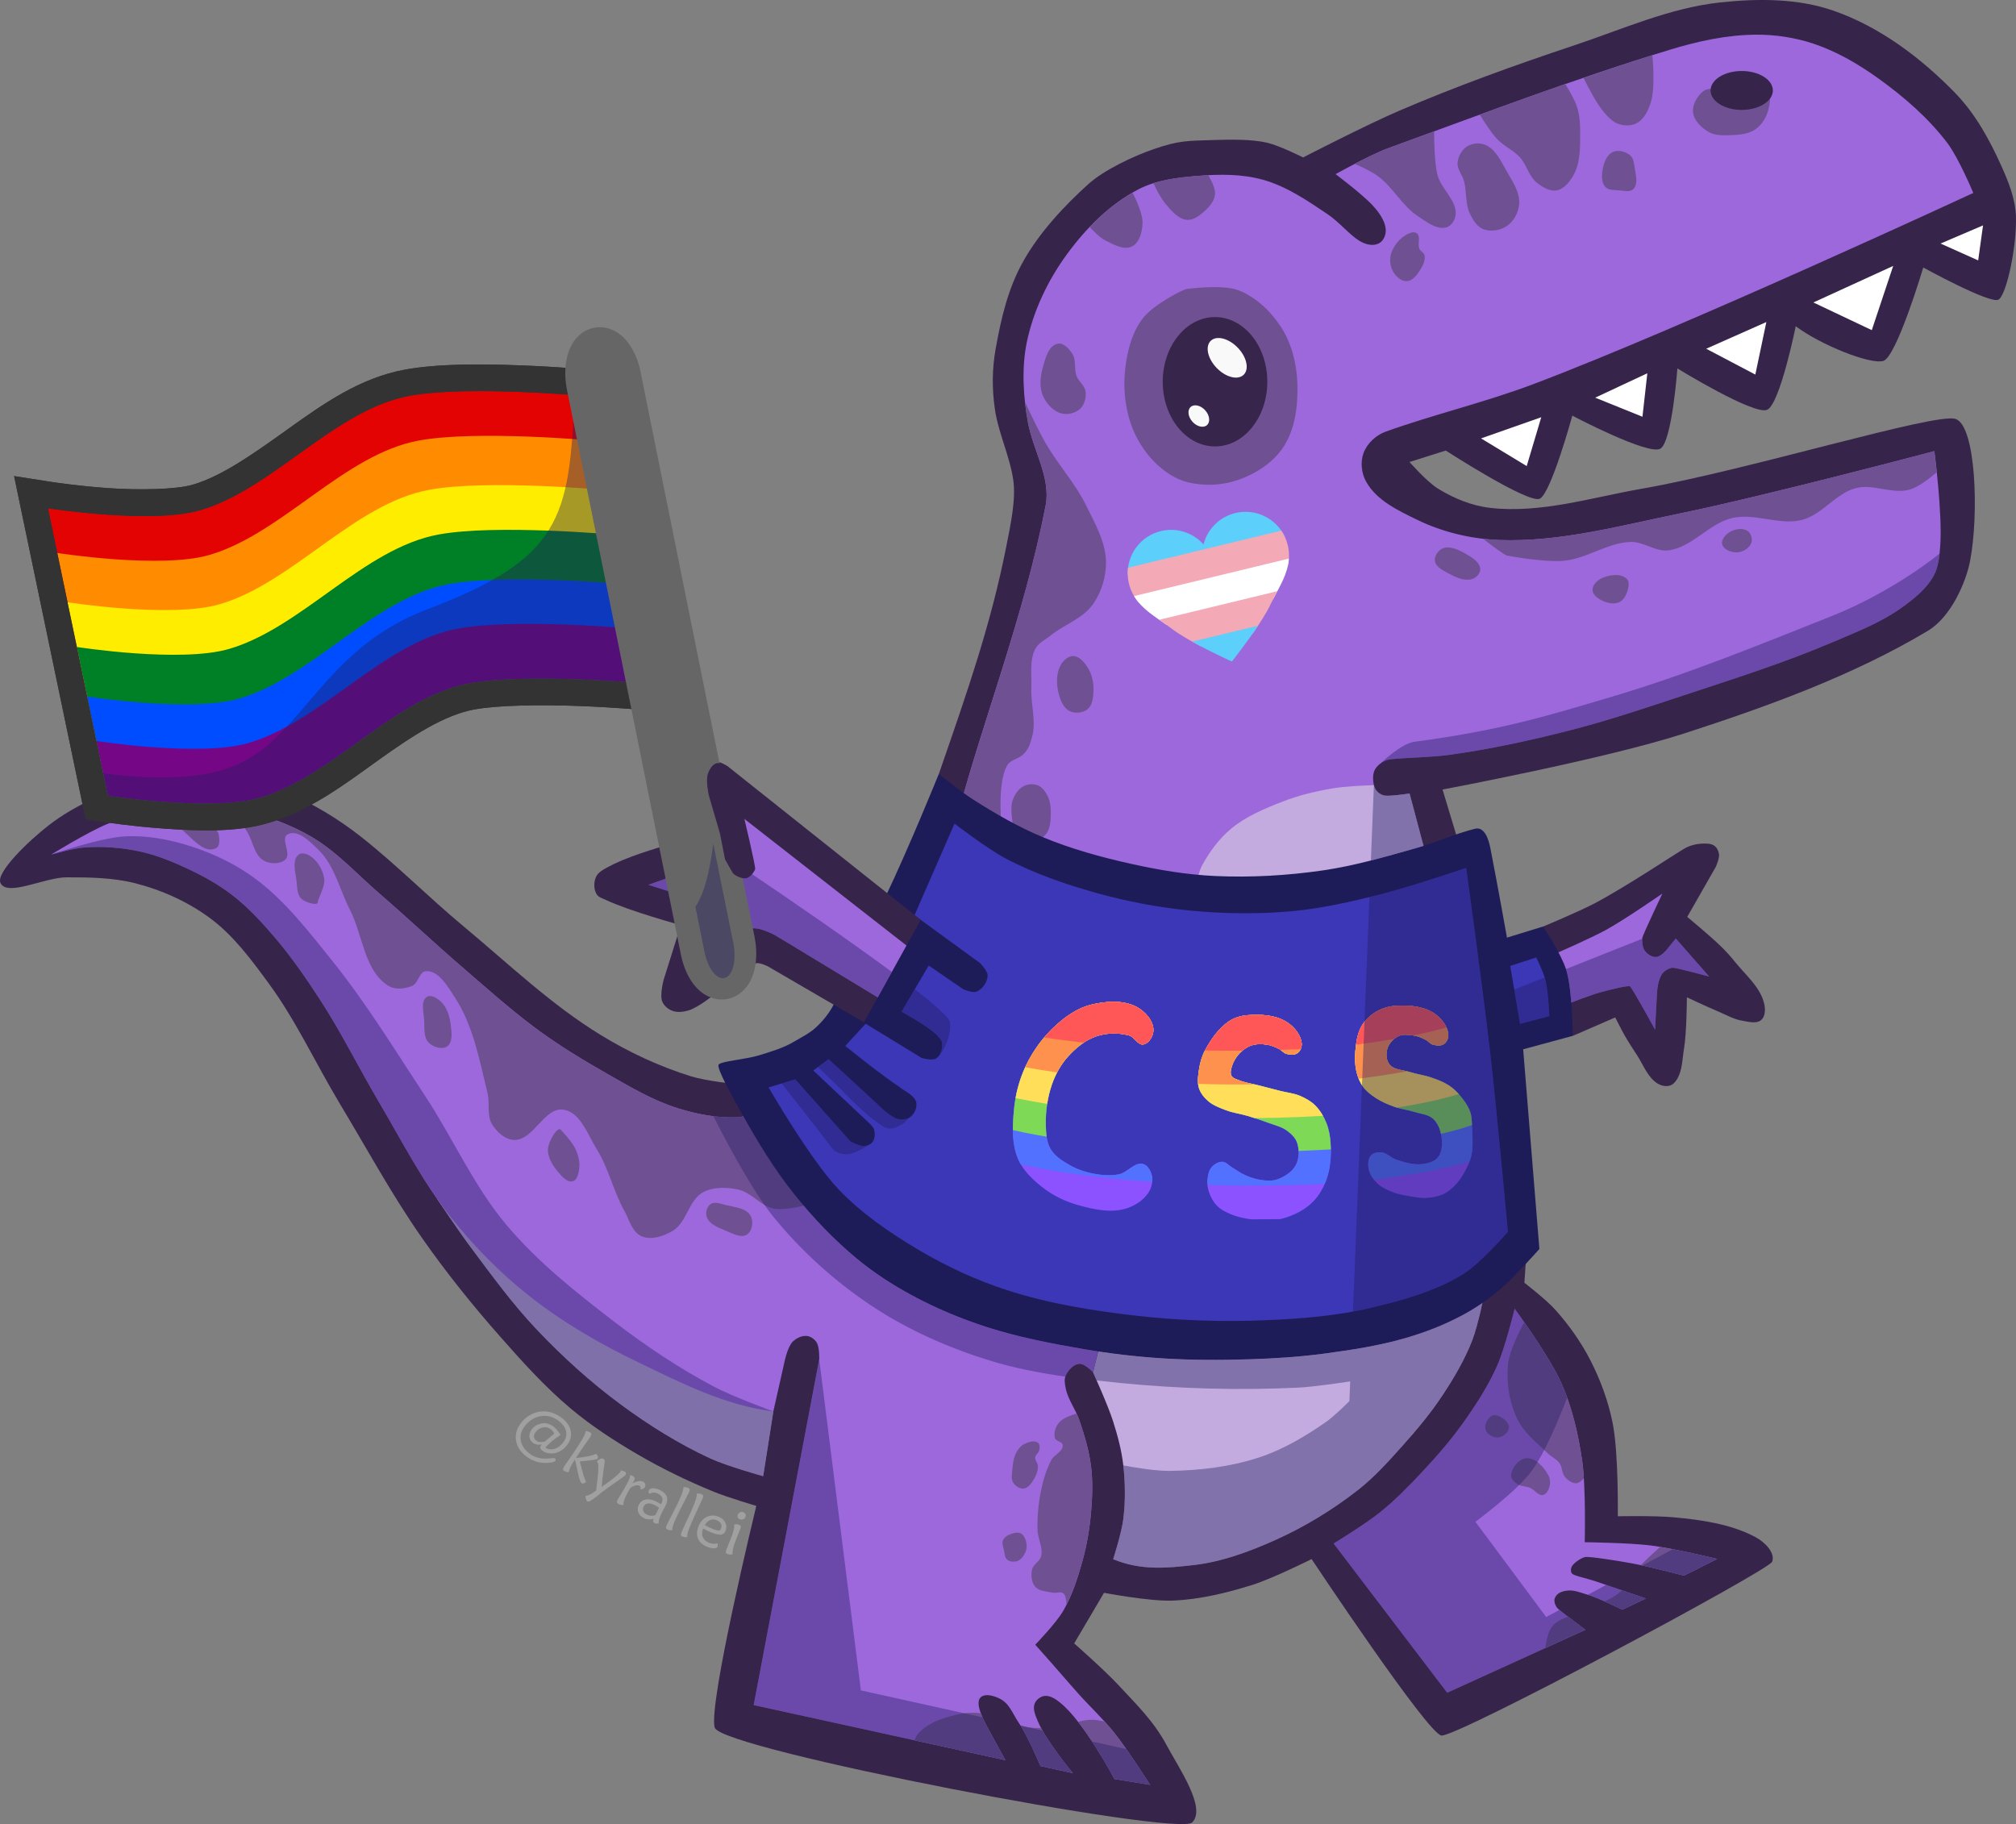 <?xml version="1.0" encoding="UTF-8" standalone="no"?>
<svg
   xmlns:dc="http://purl.org/dc/elements/1.1/"
   xmlns:cc="http://creativecommons.org/ns#"
   xmlns:rdf="http://www.w3.org/1999/02/22-rdf-syntax-ns#"
   xmlns:svg="http://www.w3.org/2000/svg"
   xmlns="http://www.w3.org/2000/svg"
   xmlns:sodipodi="http://sodipodi.sourceforge.net/DTD/sodipodi-0.dtd"
   xmlns:inkscape="http://www.inkscape.org/namespaces/inkscape"
   inkscape:export-ydpi="191.99998"
   inkscape:export-xdpi="191.99998"
   inkscape:export-filename="C:\Users\Kate\Documents\#COMMISSIONS\css dinos\css dino (pride)\css dino pride.png"
   style="enable-background:new"
   inkscape:version="1.0 (4035a4fb49, 2020-05-01)"
   sodipodi:docname="css dino pride final.svg"
   id="svg8"
   version="1.1"
   viewBox="0 0 264.583 239.402"
   height="239.402mm"
   width="264.583mm">
  <rect x="0" y="0" width="264.583" height="239.402" fill="#808080" stroke="none"/>
  <defs
     id="defs2" />
  <sodipodi:namedview
     inkscape:snap-smooth-nodes="true"
     inkscape:snap-intersection-paths="true"
     inkscape:snap-nodes="true"
     inkscape:object-paths="false"
     inkscape:document-rotation="0"
     fit-margin-bottom="0"
     fit-margin-right="0"
     fit-margin-left="0"
     fit-margin-top="0"
     inkscape:window-maximized="1"
     inkscape:window-y="-9"
     inkscape:window-x="-9"
     inkscape:window-height="1373"
     inkscape:window-width="3440"
     showgrid="false"
     inkscape:current-layer="g1427"
     inkscape:document-units="mm"
     inkscape:cy="418.40774"
     inkscape:cx="600.95019"
     inkscape:zoom="1.0953556"
     inkscape:pageshadow="2"
     inkscape:pageopacity="0.0"
     borderopacity="1.0"
     bordercolor="#666666"
     pagecolor="#ffffff"
     id="base" />
  <g
     style="display:inline"
     transform="translate(90.057,66.98)"
     inkscape:label="Flat"
     id="layer23"
     inkscape:groupmode="layer"
     sodipodi:insensitive="true">
    <g
       transform="translate(5.2e-5,-1.25e-4)"
       inkscape:export-ydpi="96"
       inkscape:export-xdpi="96"
       id="g943">
      <path
         style="display:inline;fill:#36244b;fill-opacity:1;stroke:none;stroke-width:0.963px;stroke-linecap:butt;stroke-linejoin:miter;stroke-opacity:1;enable-background:new"
         d="m 6.649,75.324 c 0,0 -4.034,-0.427 -5.96,-1.022 C -3.485,73.014 -7.505,71.135 -11.23,68.853 -17.777,64.845 -23.379,59.46 -29.28,54.55 -33.856,50.742 -38.052,46.481 -42.732,42.801 c -2.785,-2.19 -6.168,-4.297 -9.621,-5.704 -3.219,-1.312 -6.294,-2.299 -10.131,-2.469 -3.376,-0.15 -6.054,0.129 -8.94,0.937 -4.352,1.218 -8.687,3.021 -12.26,5.789 -2.597,2.012 -6.995,6.223 -6.3,7.577 0.926,1.805 5.778,-0.763 8.684,-0.766 2.991,-0.004 6.073,0.044 8.94,0.766 3.521,0.887 6.957,2.438 9.876,4.597 3.07,2.27 5.402,5.437 7.662,8.514 3.63,4.943 6.204,10.581 9.365,15.836 3.532,5.873 6.805,11.919 10.727,17.539 3.192,4.572 6.697,8.931 10.387,13.111 2.895,3.28 5.843,6.554 9.195,9.365 2.69,2.256 5.653,4.187 8.684,5.96 3.221,1.884 6.594,3.522 10.046,4.938 1.827,0.749 5.619,1.873 5.619,1.873 0,0 -6.383,26.248 -5.449,29.117 0.934,2.869 60.75,14.326 62.653,12.43 1.903,-1.895 -1.72,-7.087 -3.397,-10.217 -1.677,-3.13 -4.025,-5.373 -6.3,-7.833 -1.8,-1.945 -5.789,-5.449 -5.789,-5.449 l 3.916,-6.641 c 0,0 6,1.145 9.025,1.022 3.526,-0.144 7.018,-0.993 10.387,-2.043 2.718,-0.847 7.833,-3.406 7.833,-3.406 0,0 15.169,22.835 17.028,23.158 1.859,0.323 43.017,-21.677 43.421,-22.817 0.404,-1.14 -0.891,-2.529 -2.214,-3.235 -3.236,-1.726 -7.219,-2.278 -10.813,-2.597 -2.49,-0.221 -7.237,-0.128 -7.237,-0.128 0,0 0.124,-8.247 -0.681,-12.26 -0.568,-2.834 -1.578,-5.6 -2.895,-8.173 -1.226,-2.397 -2.805,-4.632 -4.597,-6.641 -1.205,-1.35 -4.087,-3.576 -4.087,-3.576 l 0.298,-4.342 z"
         id="path926"
         inkscape:connector-curvature="0"
         sodipodi:nodetypes="cssssasaasasssssssssczzzaccssczzsscsssccc" />
      <path
         style="display:inline;fill:#c3abdf;fill-opacity:1;stroke:none;stroke-width:0.963px;stroke-linecap:butt;stroke-linejoin:miter;stroke-opacity:1;enable-background:new"
         d="m 53.39,113.125 1.022,-4.087 50.391,-6.475 c 0,0 -0.843,4.342 -1.646,6.39 -0.989,2.521 -2.373,4.884 -3.863,7.145 -1.555,2.36 -3.38,4.539 -5.263,6.647 -1.839,2.059 -3.699,4.14 -5.875,5.84 -3.345,2.612 -7.022,4.853 -10.897,6.583 -3.404,1.52 -6.992,2.851 -10.697,3.266 -3.495,0.391 -6.833,0.743 -10.523,-0.772 0,0 1.102,-3.451 1.324,-5.238 0.292,-2.35 0.269,-4.751 0,-7.104 -0.222,-1.944 -0.731,-3.854 -1.324,-5.719 -0.707,-2.223 -2.649,-6.476 -2.649,-6.476 z"
         id="path918"
         inkscape:connector-curvature="0"
         sodipodi:nodetypes="cccaaaaaacssscc" />
      <path
         style="display:inline;opacity:0.98;fill:#c3abdf;fill-opacity:1;stroke:none;stroke-width:0.963px;stroke-linecap:butt;stroke-linejoin:miter;stroke-opacity:1;enable-background:new"
         d="m 11.439,118.269 -1.334,8.496 c 0,0 -4.755,-1.316 -6.983,-2.348 -4.126,-1.91 -8.02,-4.346 -11.679,-7.044 -3.959,-2.918 -7.63,-6.247 -11.017,-9.813 -3.224,-3.395 -5.988,-7.205 -8.789,-10.957 -1.512,-2.025 -4.323,-6.227 -4.323,-6.227 z"
         id="path920"
         inkscape:connector-curvature="0"
         sodipodi:nodetypes="ccsssscc" />
      <path
         style="display:inline;fill:#9d68dc;fill-opacity:1;stroke:none;stroke-width:0.963px;stroke-linecap:butt;stroke-linejoin:miter;stroke-opacity:1;enable-background:new"
         d="m 54.411,109.039 -1.022,4.087 c 0,0 -1.089,-1.161 -1.788,-1.107 -0.783,0.06 -1.46,0.819 -1.788,1.532 -0.237,0.516 -0.114,1.147 0,1.703 0.304,1.482 1.303,2.739 1.788,4.172 0.667,1.969 1.275,3.982 1.532,6.045 0.249,1.999 0.175,4.038 0,6.045 -0.185,2.124 -0.537,4.246 -1.107,6.3 -0.634,2.285 -1.357,4.593 -2.554,6.641 -0.967,1.653 -3.661,4.427 -3.661,4.427 0,0 1.365,1.53 2.043,2.299 1.197,1.358 2.368,2.739 3.576,4.087 1.568,1.75 3.304,3.355 4.768,5.193 1.716,2.155 4.683,6.811 4.683,6.811 l -4.683,-0.766 c 0,0 -3.939,-7.483 -7.152,-10.046 -0.577,-0.46 -1.313,-0.954 -2.043,-0.851 -0.54,0.076 -1.087,0.511 -1.277,1.022 -0.272,0.73 0.131,1.578 0.426,2.299 1.037,2.535 4.597,6.811 4.597,6.811 l -4.257,-0.937 c 0,0 -1.62,-3.896 -2.81,-5.619 -0.833,-1.207 -1.232,-2.601 -2.554,-3.235 -0.744,-0.357 -1.849,-0.715 -2.469,-0.17 -0.735,0.645 0.106,2.492 0.681,3.576 0.833,1.571 2.554,4.683 2.554,4.683 l -33.034,-7.237 8.599,-45.379 c 0,0 0.061,-1.584 -0.341,-2.214 -0.275,-0.431 -0.768,-0.8 -1.277,-0.851 -0.671,-0.067 -1.399,0.286 -1.873,0.766 -0.707,0.716 -1.107,2.81 -1.107,2.81 l -1.425,6.336 c -6.363,-0.798 -12.086,-3.739 -17.766,-6.469 -5.005,-2.405 -9.866,-5.227 -14.228,-8.662 -3.856,-3.037 -7.342,-6.586 -10.391,-10.431 -3.681,-4.642 -6.367,-9.94 -9.401,-15.084 -2.577,-4.369 -4.823,-8.937 -7.577,-13.196 -1.865,-2.884 -3.816,-5.731 -6.045,-8.344 -1.693,-1.985 -3.476,-3.931 -5.534,-5.534 -1.747,-1.361 -3.704,-2.455 -5.704,-3.406 -2.1,-0.998 -4.281,-1.9 -6.556,-2.384 -2.365,-0.503 -4.825,-0.682 -7.237,-0.511 -1.477,0.105 -4.342,0.937 -4.342,0.937 0,0 4.751,-2.94 7.322,-4.002 3.005,-1.241 6.126,-2.441 9.365,-2.724 2.872,-0.251 5.799,0.25 8.599,0.937 3.107,0.762 6.187,1.861 8.94,3.491 3.311,1.96 5.94,4.894 8.854,7.407 3.623,3.124 7.101,6.414 10.727,9.536 3.192,2.747 6.329,5.572 9.706,8.088 3.086,2.3 6.279,4.22 9.621,6.13 2.931,1.675 5.887,3.421 9.11,4.427 2.494,0.778 5.137,1.292 7.748,1.192 0.874,-0.033 2.554,-0.596 2.554,-0.596 z"
         id="path913"
         inkscape:connector-curvature="0"
         sodipodi:nodetypes="ccsssssssscsssccssssccsssscccsssccaaassssssscsssssssssacc" />
      <path
         style="display:inline;fill:#9d68dc;fill-opacity:1;stroke:none;stroke-width:0.963px;stroke-linecap:butt;stroke-linejoin:miter;stroke-opacity:1;enable-background:new"
         d="m 108.73,104.782 c 0,0 -1.241,5.103 -2.299,7.492 -1.159,2.618 -2.733,5.047 -4.385,7.386 -1.625,2.3 -3.486,4.432 -5.406,6.492 -1.769,1.897 -3.599,3.758 -5.619,5.385 -1.891,1.523 -6.045,4.065 -6.045,4.065 l 14.899,19.582 18.135,-8.258 c 0,0 -2.37,-1.768 -3.53,-2.709 -0.377,-0.306 -0.665,-1.017 -0.471,-1.462 0.267,-0.614 0.792,-0.838 1.452,-0.951 0.964,-0.166 1.796,0.205 2.659,0.46 1.649,0.487 4.743,2.024 4.743,2.024 l 3.086,-1.469 c 0,0 -4.43,-1.533 -6.653,-2.277 -1.01,-0.338 -2.81,-0.718 -3.038,-0.992 -0.225,-0.27 -0.17,-0.755 0.049,-1.052 0.372,-0.502 1.215,-1.026 1.658,-1.117 0.547,-0.112 4.247,0.471 6.345,0.861 2.237,0.416 6.641,1.575 6.641,1.575 l 4.363,-2.192 c 0,0 -5.767,-1.399 -8.705,-1.767 -2.876,-0.36 -8.684,-0.426 -8.684,-0.426 0,0 0.178,-7.188 -0.341,-10.727 -0.498,-3.399 -1.275,-6.809 -2.639,-9.961 -1.554,-3.592 -6.215,-9.961 -6.215,-9.961 z"
         id="path909"
         inkscape:connector-curvature="0"
         sodipodi:nodetypes="caaaacccsssaccasssaccacaac" />
      <path
         style="display:inline;fill:#36244b;fill-opacity:1;stroke:none;stroke-width:0.963px;stroke-linecap:butt;stroke-linejoin:miter;stroke-opacity:1;enable-background:new"
         d="m 33.157,34.601 c 3.845,-11.087 6.826,-19.642 8.842,-29.807 0.577,-2.908 1.307,-6.266 0.916,-8.848 -0.478,-3.157 -1.957,-6.11 -2.408,-9.271 -0.386,-2.703 -0.364,-5.26 0.12,-7.947 0.737,-4.093 1.618,-7.766 3.492,-11.198 2.157,-3.951 5.595,-7.59 8.669,-10.355 2.073,-1.864 5.914,-3.665 8.549,-4.575 3.332,-1.151 4.423,-1.098 7.947,-1.204 2.092,-0.063 4.947,-0.122 6.983,0.361 1.646,0.391 4.696,1.926 4.696,1.926 0,0 8.336,-4.295 12.642,-6.141 7.482,-3.207 15.154,-5.975 22.877,-8.549 6.35,-2.116 12.61,-4.949 19.265,-5.659 4.922,-0.525 10.133,-0.539 14.81,1.084 6.089,2.113 11.527,6.21 16.014,10.836 2.612,2.694 4.478,6.091 6.02,9.512 0.945,2.096 1.842,4.325 1.926,6.622 0.142,3.855 -1.218,10.331 -2.288,10.957 -1.069,0.626 -9.873,-4.214 -9.873,-4.214 0,0 -3.509,11.765 -5.249,12.261 -1.74,0.496 -8.257,-2.122 -11.487,-4.555 0,0 -2.058,10.149 -3.733,10.957 -1.675,0.808 -11.8,-5.418 -11.8,-5.418 0,0 -0.701,9.531 -2.211,10.518 -1.51,0.987 -11.578,-4.321 -11.578,-4.321 0,0 -2.797,10.197 -4.271,10.901 -1.475,0.704 -12.341,-6.321 -12.341,-6.321 l -4.756,1.505 c 0,0 2.282,2.598 3.733,3.492 2.075,1.28 4.441,2.252 6.863,2.528 6.639,0.758 13.305,-1.367 19.889,-2.514 13.846,-2.411 38.452,-9.993 41.156,-9.165 2.704,0.828 3.108,12.521 1.926,18.663 -0.522,2.715 -2.478,7.321 -5.539,9.151 -9.849,5.887 -21.007,9.916 -32.027,13.485 -10.308,3.339 -31.666,7.345 -31.666,7.345 l 3.107,10.287 -69.329,1.272 z"
         id="path946"
         inkscape:connector-curvature="0"
         sodipodi:nodetypes="casssasssscaaaaaaszczczczczccaaazssacccc" />
      <path
         style="display:inline;fill:#9d68dc;fill-opacity:1;stroke:none;stroke-width:0.963px;stroke-linecap:butt;stroke-linejoin:miter;stroke-opacity:1;enable-background:new"
         d="m 90.255,36.075 c -0.155,-0.739 -0.186,-1.537 0.192,-2.15 0.416,-0.676 1.316,-1.189 2.022,-1.256 2.752,-0.259 5.239,-0.235 7.833,-0.596 5.22,-0.726 10.387,-1.851 15.495,-3.15 5.063,-1.288 10.025,-2.954 14.984,-4.597 6.578,-2.18 13.207,-4.263 19.582,-6.981 3.152,-1.344 6.415,-2.594 9.195,-4.597 1.595,-1.15 3.229,-2.446 4.172,-4.172 0.64,-1.173 0.75,-2.584 0.851,-3.916 0.316,-4.139 -0.766,-12.43 -0.766,-12.43 0,0 -22.155,5.868 -33.374,8.173 -7.778,1.598 -15.819,3.793 -23.754,3.491 -3.68,-0.14 -7.415,-1.031 -10.727,-2.639 -2.656,-1.289 -5.36,-2.581 -6.726,-5.023 -0.612,-1.094 -0.776,-2.57 -0.341,-3.746 0.467,-1.261 1.629,-2.356 2.895,-2.81 6.397,-2.292 12.994,-3.828 19.326,-6.215 19.659,-7.411 57.809,-25.116 57.809,-25.116 0,0 -1.917,-4.594 -3.406,-6.556 -2.513,-3.311 -5.731,-6.094 -9.11,-8.514 -2.591,-1.856 -5.407,-3.501 -8.429,-4.512 -2.451,-0.82 -5.078,-1.217 -7.662,-1.192 -3.774,0.037 -7.543,0.856 -11.153,1.958 -12.775,3.9 -24.315,8.301 -37.035,12.941 -2.409,0.879 -6.896,3.406 -6.896,3.406 0,0 3.262,2.453 4.683,3.916 1.504,1.55 2.459,3.327 1.532,4.683 -0.577,0.845 -1.804,0.915 -3.065,0.17 -1.261,-0.745 -2.669,-2.476 -4.172,-3.491 -2.656,-1.793 -5.394,-3.663 -8.479,-4.533 -2.791,-0.787 -5.794,-0.751 -8.684,-0.511 -2.623,0.218 -5.364,0.541 -7.698,1.759 -3.75,1.958 -6.898,5.117 -9.392,8.535 -2.488,3.41 -4.389,7.391 -5.252,11.523 -0.725,3.473 -0.442,7.421 0.17,10.642 0.69,3.627 3.004,7.189 2.299,10.813 C 44.386,13.706 38.858,27.88 35.85,39.291 l 12.517,7.171 20.518,4.427 21.881,-2.81 c 0,0 -0.739,-9.648 -0.511,-12.005 z"
         id="path930"
         inkscape:connector-curvature="0"
         sodipodi:nodetypes="casssssssscssssssscsssssscsazaaaaaasscccccc" />
      <path
         style="display:inline;fill:#ffffff;fill-opacity:1;stroke:none;stroke-width:0.963px;stroke-linecap:butt;stroke-linejoin:miter;stroke-opacity:1;enable-background:new"
         d="m 104.318,-9.441 5.992,3.632 1.91,-6.41 z"
         id="path935"
         inkscape:connector-curvature="0"
         sodipodi:nodetypes="cccc" />
      <path
         style="display:inline;fill:#ffffff;fill-opacity:1;stroke:none;stroke-width:0.963px;stroke-linecap:butt;stroke-linejoin:miter;stroke-opacity:1;enable-background:new"
         d="m 119.297,-14.789 6.205,2.506 0.639,-5.704 z"
         id="path937"
         inkscape:connector-curvature="0"
         sodipodi:nodetypes="cccc" />
      <path
         style="display:inline;fill:#ffffff;fill-opacity:1;stroke:none;stroke-width:0.963px;stroke-linecap:butt;stroke-linejoin:miter;stroke-opacity:1;enable-background:new"
         d="m 133.867,-21.209 6.449,3.391 1.447,-6.896 z"
         id="path939"
         inkscape:connector-curvature="0"
         sodipodi:nodetypes="cccc" />
      <path
         style="display:inline;fill:#ffffff;fill-opacity:1;stroke:none;stroke-width:0.963px;stroke-linecap:butt;stroke-linejoin:miter;stroke-opacity:1;enable-background:new"
         d="m 147.932,-27.283 7.667,3.633 2.81,-8.429 z"
         id="path941"
         inkscape:connector-curvature="0"
         sodipodi:nodetypes="cccc" />
      <path
         style="display:inline;fill:#ffffff;fill-opacity:1;stroke:none;stroke-width:0.963px;stroke-linecap:butt;stroke-linejoin:miter;stroke-opacity:1;enable-background:new"
         d="m 164.623,-35.016 4.938,2.214 0.639,-4.597 z"
         id="path943"
         inkscape:connector-curvature="0" />
      <path
         style="display:inline;fill:#c3abdf;fill-opacity:1;stroke:none;stroke-width:0.963px;stroke-linecap:butt;stroke-linejoin:miter;stroke-opacity:1;enable-background:new"
         d="m 66.927,48.931 c 0,0 0.383,-1.588 0.766,-2.299 0.979,-1.814 2.246,-3.536 3.831,-4.853 1.973,-1.638 4.421,-2.648 6.811,-3.576 2.079,-0.807 4.272,-1.331 6.471,-1.703 1.796,-0.304 4.213,-0.382 5.449,-0.426 0.172,0.786 0.817,1.266 1.426,1.362 0.619,0.098 2.508,-0.16 3.257,-0.277 l 2.043,7.684 -13.367,4.512 z"
         id="path922"
         inkscape:connector-curvature="0"
         sodipodi:nodetypes="csssscscccc" />
      <path
         style="display:inline;fill:#36244b;fill-opacity:1;stroke:none;stroke-width:0.963px;stroke-linecap:butt;stroke-linejoin:miter;stroke-opacity:1;enable-background:new"
         d="m 112.464,54.623 c 0,0 4.588,-1.896 6.781,-3.053 4.072,-2.148 10.365,-6.369 11.792,-7.194 0.724,-0.419 1.59,-0.613 2.426,-0.639 0.506,-0.015 1.083,-0.003 1.49,0.298 0.337,0.249 0.545,0.691 0.596,1.107 0.069,0.567 -0.426,1.66 -0.426,1.66 l -3.746,6.556 c 0,0 3.056,2.529 4.47,3.916 0.602,0.591 1.178,1.212 1.703,1.873 1.445,1.823 3.504,3.466 3.959,5.747 0.133,0.669 0.097,1.563 -0.426,2.001 -0.642,0.538 -1.686,0.225 -2.512,0.085 -1.125,-0.19 -2.14,-0.793 -3.193,-1.235 -1.365,-0.572 -4.044,-1.83 -4.044,-1.83 0,0 -0.019,4.599 -0.383,6.769 -0.219,1.304 -0.204,2.721 -0.851,3.874 -0.221,0.394 -0.548,0.802 -0.979,0.937 -0.521,0.163 -1.152,0.029 -1.618,-0.255 -1.317,-0.806 -1.883,-2.451 -2.724,-3.746 -1.036,-1.594 -1.577,-2.36 -2.852,-4.938 l -5.57,2.42 z"
         id="path907"
         inkscape:connector-curvature="0"
         sodipodi:nodetypes="csssssccaaaaascsaaaaccc" />
      <path
         style="display:inline;fill:#9d68dc;fill-opacity:1;stroke:none;stroke-width:0.963px;stroke-linecap:butt;stroke-linejoin:miter;stroke-opacity:1;enable-background:new"
         d="m 114.194,58.135 c 0,0 4.291,-1.866 6.442,-3.025 2.406,-1.297 7.48,-4.816 7.48,-4.816 0,0 -2.6,5.485 -2.634,5.809 -0.036,0.344 -0.02,1.223 0.316,1.686 0.339,0.467 0.924,0.866 1.52,0.828 0.596,-0.039 1.324,-0.903 1.324,-0.903 l 1.234,-1.52 4.38,4.997 c 0,0 -4.337,-1.177 -4.786,-1.159 -0.35,0.014 -1.141,0.337 -1.475,0.948 -0.319,0.586 -0.52,1.308 -0.587,2.423 -0.114,1.886 -0.241,4.771 -0.241,4.771 0,0 -3.036,-5.552 -3.306,-5.696 -0.27,-0.144 -2.425,0.388 -3.752,0.742 -1.327,0.353 -4.091,1.432 -4.091,1.432 z"
         id="path902"
         inkscape:connector-curvature="0"
         sodipodi:nodetypes="cscsazcccsssczzcc" />
      <path
         style="display:inline;fill:#6f5193;fill-opacity:1;stroke:none;stroke-width:0.963px;stroke-linecap:butt;stroke-linejoin:miter;stroke-opacity:1;enable-background:new"
         d="m 163.813,-7.771 c 0,0 -22.153,5.869 -33.373,8.174 -7.778,1.598 -15.82,3.792 -23.755,3.49 -0.704,-0.027 -1.41,-0.09 -2.115,-0.171 1.254,0.995 2.864,2.16 3.138,2.214 0.426,0.085 4.994,0.911 7.491,0.681 3.024,-0.279 5.733,-2.386 8.769,-2.468 1.686,-0.045 3.264,1.314 4.938,1.106 3.124,-0.388 5.356,-3.571 8.428,-4.257 2.965,-0.662 6.168,1.015 9.109,0.256 2.649,-0.684 4.421,-3.482 7.068,-4.171 2.308,-0.601 4.875,0.881 7.151,0.169 1.07,-0.334 2.416,-1.356 3.46,-2.244 -0.163,-1.55 -0.31,-2.779 -0.31,-2.779 z"
         id="path1034"
         inkscape:connector-curvature="0" />
      <path
         style="display:inline;fill:#6f5193;fill-opacity:1;stroke:none;stroke-width:0.963px;stroke-linecap:butt;stroke-linejoin:miter;stroke-opacity:1;enable-background:new"
         d="m 126.806,-59.733 c -3.065,0.961 -6.073,1.952 -9.045,2.967 0.635,1.291 1.752,3.438 2.719,4.553 0.543,0.626 1.166,1.291 1.958,1.533 0.762,0.233 1.697,0.232 2.384,-0.171 0.937,-0.55 1.47,-1.685 1.787,-2.724 0.503,-1.648 0.338,-4.553 0.198,-6.158 z"
         id="path1048"
         inkscape:connector-curvature="0" />
      <path
         style="display:inline;fill:#6f5193;fill-opacity:1;stroke:none;stroke-width:0.963px;stroke-linecap:butt;stroke-linejoin:miter;stroke-opacity:1;enable-background:new"
         d="m 115.372,-55.95 c -3.744,1.301 -7.47,2.651 -11.22,4.02 0.494,0.803 1.447,2.315 2.28,3.206 0.869,0.929 2.12,1.448 2.98,2.386 0.899,0.98 1.175,2.488 2.212,3.321 0.736,0.59 1.715,1.208 2.639,1.022 1.043,-0.21 1.815,-1.267 2.299,-2.214 0.834,-1.634 0.755,-3.614 0.766,-5.448 0.007,-1.116 -0.076,-2.261 -0.425,-3.321 -0.289,-0.879 -0.946,-2.025 -1.531,-2.971 z"
         id="path1043"
         inkscape:connector-curvature="0" />
      <path
         style="display:inline;fill:#6f5193;fill-opacity:1;stroke:none;stroke-width:0.963px;stroke-linecap:butt;stroke-linejoin:miter;stroke-opacity:1;enable-background:new"
         d="m 98.165,-49.745 c -2.001,0.735 -3.985,1.466 -6.037,2.214 -1.226,0.447 -2.96,1.306 -4.397,2.056 0.862,0.375 2.157,0.966 3.035,1.605 2.012,1.464 3.194,3.921 5.279,5.279 1.122,0.73 2.46,1.821 3.746,1.447 0.643,-0.187 1.12,-0.952 1.191,-1.618 0.203,-1.92 -1.918,-3.403 -2.384,-5.277 -0.385,-1.549 -0.434,-4.216 -0.433,-5.706 z"
         id="path1038"
         inkscape:connector-curvature="0" />
      <path
         style="display:inline;fill:#6f5193;fill-opacity:1;stroke:none;stroke-width:0.963px;stroke-linecap:butt;stroke-linejoin:miter;stroke-opacity:1;enable-background:new"
         d="m 68.521,-43.979 c -0.493,0.026 -0.987,0.048 -1.475,0.088 -1.913,0.159 -3.886,0.379 -5.721,0.956 0.422,0.901 0.986,2.013 1.577,2.7 0.756,0.879 1.616,1.98 2.769,2.107 0.812,0.09 1.611,-0.487 2.227,-1.023 0.702,-0.61 1.444,-1.42 1.505,-2.348 0.047,-0.716 -0.414,-1.688 -0.882,-2.48 z"
         id="path1000"
         inkscape:connector-curvature="0" />
      <path
         style="display:inline;fill:#6f5193;fill-opacity:1;stroke:none;stroke-width:0.963px;stroke-linecap:butt;stroke-linejoin:miter;stroke-opacity:1;enable-background:new"
         d="m 58.584,-41.693 c -2.075,1.2 -3.961,2.751 -5.638,4.508 0.578,0.577 1.312,1.385 2.069,1.767 1.065,0.536 2.423,1.312 3.492,0.783 0.99,-0.49 1.338,-1.907 1.385,-3.01 0.05,-1.185 -0.756,-2.961 -1.308,-4.047 z"
         id="path1028"
         inkscape:connector-curvature="0" />
      <path
         style="display:inline;fill:#6f5193;fill-opacity:1;stroke:none;stroke-width:0.963px;stroke-linecap:butt;stroke-linejoin:miter;stroke-opacity:1;enable-background:new"
         d="m 44.465,-14.22 c 0.104,0.967 0.242,1.906 0.41,2.788 0.69,3.627 3.004,7.188 2.299,10.812 C 44.442,13.415 39.095,27.289 36.05,38.579 l 5.42,3.881 c 0,0 -0.814,-6.479 0.681,-9.025 0.399,-0.68 1.473,-0.817 2.043,-1.362 0.757,-0.724 0.904,-1.293 1.193,-2.299 0.588,-2.046 -0.175,-4.258 -0.085,-6.385 0.074,-1.738 -0.286,-3.646 0.51,-5.192 0.414,-0.805 1.338,-1.222 2.043,-1.789 1.787,-1.437 4.213,-2.213 5.535,-4.086 C 54.518,10.722 55.139,8.658 55.092,6.702 55.029,4.081 53.615,1.644 52.453,-0.705 50.998,-3.648 48.707,-6.108 47.089,-8.964 46.259,-10.431 45.257,-12.525 44.465,-14.22 Z"
         id="path1022"
         inkscape:connector-curvature="0" />
      <path
         style="display:inline;opacity:1;fill:#6f5193;fill-opacity:1;stroke:none;stroke-width:0.963px;stroke-linecap:butt;stroke-linejoin:miter;stroke-opacity:1;enable-background:new"
         d="m 50.801,19.124 c -0.662,-0.023 -1.29,0.572 -1.625,1.144 -0.592,1.009 -0.607,2.348 -0.361,3.492 0.21,0.976 0.616,2.136 1.505,2.589 0.701,0.357 1.732,0.249 2.348,-0.241 0.631,-0.502 0.741,-1.483 0.783,-2.288 0.055,-1.07 -0.156,-2.222 -0.722,-3.131 -0.438,-0.702 -1.1,-1.537 -1.926,-1.565 z"
         id="path954"
         inkscape:connector-curvature="0"
         sodipodi:nodetypes="ssssssss" />
      <path
         style="display:inline;opacity:1;fill:#6f5193;fill-opacity:1;stroke:none;stroke-width:0.963px;stroke-linecap:butt;stroke-linejoin:miter;stroke-opacity:1;enable-background:new"
         d="m 42.975,41.76 c 0,0 -0.518,-2.416 -0.181,-3.552 0.233,-0.785 0.727,-1.593 1.445,-1.987 0.564,-0.31 1.332,-0.367 1.926,-0.12 0.617,0.256 1.042,0.9 1.324,1.505 0.335,0.717 0.375,1.556 0.361,2.348 -0.013,0.756 -0.062,1.563 -0.421,2.227 -0.358,0.662 -1.625,1.565 -1.625,1.565 z"
         id="path959"
         inkscape:connector-curvature="0"
         sodipodi:nodetypes="csssssscc" />
      <path
         style="display:inline;fill:#6f5193;fill-opacity:1;stroke:none;stroke-width:0.963px;stroke-linecap:butt;stroke-linejoin:miter;stroke-opacity:1;enable-background:new"
         d="m 48.754,-21.873 c -1.242,0.265 -1.653,2.026 -1.987,3.251 -0.316,1.162 -0.424,2.51 0.06,3.612 0.445,1.014 1.338,2.003 2.408,2.288 0.818,0.218 1.848,-0.026 2.468,-0.602 0.572,-0.531 0.802,-1.451 0.722,-2.227 -0.083,-0.805 -0.925,-1.348 -1.204,-2.107 -0.338,-0.92 -0.007,-2.068 -0.542,-2.89 -0.425,-0.653 -1.164,-1.487 -1.926,-1.324 z"
         id="path962"
         inkscape:connector-curvature="0"
         sodipodi:nodetypes="sssssssss" />
      <path
         style="display:inline;fill:#6f5193;fill-opacity:1;stroke:none;stroke-width:0.963px;stroke-linecap:butt;stroke-linejoin:miter;stroke-opacity:1;enable-background:new"
         d="m 102.515,-47.786 c -0.705,0.433 -1.191,1.306 -1.277,2.128 -0.09,0.866 0.632,1.627 0.851,2.469 0.364,1.395 0.141,2.958 0.766,4.257 0.392,0.816 0.94,1.727 1.788,2.043 0.966,0.36 2.213,0.156 3.065,-0.426 0.913,-0.624 1.537,-1.792 1.618,-2.895 0.111,-1.514 -0.863,-2.94 -1.618,-4.257 -0.743,-1.296 -1.44,-2.894 -2.81,-3.491 -0.73,-0.318 -1.705,-0.247 -2.384,0.17 z"
         id="path978"
         inkscape:connector-curvature="0"
         sodipodi:nodetypes="ssssssssss" />
      <path
         style="display:inline;fill:#6f5193;fill-opacity:1;stroke:none;stroke-width:0.963px;stroke-linecap:butt;stroke-linejoin:miter;stroke-opacity:1;enable-background:new"
         d="m 121.586,-47.02 c -0.889,0.436 -1.233,1.658 -1.362,2.639 -0.087,0.662 -0.042,1.481 0.426,1.958 0.429,0.437 1.177,0.382 1.788,0.426 0.625,0.045 1.436,0.28 1.873,-0.17 0.653,-0.673 0.307,-1.881 0.17,-2.81 -0.084,-0.569 -0.157,-1.247 -0.596,-1.618 -0.596,-0.502 -1.599,-0.769 -2.299,-0.426 z"
         id="path980"
         inkscape:connector-curvature="0"
         sodipodi:nodetypes="ssssssss" />
      <path
         style="display:inline;fill:#6f5193;fill-opacity:1;stroke:none;stroke-width:0.963px;stroke-linecap:butt;stroke-linejoin:miter;stroke-opacity:1;enable-background:new"
         d="m 95.193,-36.463 c -1.195,0.348 -2.221,1.468 -2.639,2.639 -0.288,0.806 -0.185,1.821 0.255,2.554 0.369,0.614 1.074,1.246 1.788,1.192 0.841,-0.063 1.44,-0.979 1.873,-1.703 0.3,-0.502 0.55,-1.131 0.426,-1.703 -0.077,-0.355 -0.539,-0.517 -0.681,-0.851 -0.258,-0.606 0.189,-1.472 -0.255,-1.958 -0.177,-0.193 -0.515,-0.243 -0.766,-0.17 z"
         id="path982"
         inkscape:connector-curvature="0"
         sodipodi:nodetypes="sssssssss" />
      <path
         style="display:inline;fill:#6f5193;fill-opacity:1;stroke:none;stroke-width:0.963px;stroke-linecap:butt;stroke-linejoin:miter;stroke-opacity:1;enable-background:new"
         d="m 135.293,-55.364 c -0.605,0.045 -1.306,-0.028 -1.788,0.341 -0.826,0.633 -1.478,1.775 -1.362,2.81 0.121,1.084 1.1,2.007 2.043,2.554 0.795,0.461 1.806,0.456 2.724,0.426 1.163,-0.039 2.447,-0.107 3.406,-0.766 0.843,-0.579 1.439,-1.565 1.703,-2.554 0.22,-0.824 0.441,-1.959 -0.17,-2.554 -1.568,-1.525 -4.375,-0.418 -6.556,-0.255 z"
         id="path984"
         inkscape:connector-curvature="0"
         sodipodi:nodetypes="sssssssss" />
      <path
         style="display:inline;fill:#6f5193;fill-opacity:1;stroke:none;stroke-width:0.963px;stroke-linecap:butt;stroke-linejoin:miter;stroke-opacity:1;enable-background:new"
         d="m 65.735,-29.056 c -0.426,-0.011 -4.36,2.011 -5.789,3.831 -1.397,1.779 -2.012,4.141 -2.299,6.385 -0.314,2.459 -0.109,5.057 0.681,7.407 0.65,1.933 1.781,3.763 3.235,5.193 1.18,1.16 2.652,2.153 4.257,2.554 2.178,0.544 4.612,0.416 6.726,-0.341 2.293,-0.82 4.557,-2.294 5.875,-4.342 1.554,-2.415 1.899,-5.559 1.788,-8.429 -0.097,-2.513 -0.767,-5.123 -2.128,-7.237 -1.34,-2.081 -3.311,-3.961 -5.619,-4.853 -2.092,-0.809 -6.726,-0.17 -6.726,-0.17 z"
         id="path986"
         inkscape:connector-curvature="0"
         sodipodi:nodetypes="ssssssssssss" />
      <path
         style="display:inline;fill:#6f5193;fill-opacity:1;stroke:none;stroke-width:0.963px;stroke-linecap:butt;stroke-linejoin:miter;stroke-opacity:1;enable-background:new"
         d="m 103.196,9.001 c -1.048,0.361 -2.261,-0.239 -3.235,-0.766 -0.688,-0.373 -1.606,-0.841 -1.703,-1.618 -0.079,-0.633 0.432,-1.374 1.022,-1.618 0.942,-0.389 2.093,0.179 2.98,0.681 0.821,0.465 1.916,1.101 1.958,2.043 0.024,0.545 -0.506,1.1 -1.022,1.277 z"
         id="path990"
         inkscape:connector-curvature="0"
         sodipodi:nodetypes="sssssss" />
      <path
         style="display:inline;fill:#6f5193;fill-opacity:1;stroke:none;stroke-width:0.963px;stroke-linecap:butt;stroke-linejoin:miter;stroke-opacity:1;enable-background:new"
         d="m 120.138,8.916 c -0.585,0.277 -1.196,0.885 -1.192,1.532 0.004,0.545 0.548,1.008 1.022,1.277 0.722,0.41 1.705,0.667 2.469,0.341 0.579,-0.248 0.93,-0.928 1.107,-1.532 0.144,-0.491 0.282,-1.176 -0.085,-1.532 -0.794,-0.771 -2.32,-0.559 -3.32,-0.085 z"
         id="path992"
         inkscape:connector-curvature="0"
         sodipodi:nodetypes="sssssss" />
      <path
         style="display:inline;fill:#6f5193;fill-opacity:1;stroke:none;stroke-width:0.963px;stroke-linecap:butt;stroke-linejoin:miter;stroke-opacity:1;enable-background:new"
         d="m 136.911,2.871 c -0.528,0.33 -1.115,1.021 -0.937,1.618 0.219,0.729 1.284,1.081 2.043,1.022 0.73,-0.057 1.561,-0.581 1.788,-1.277 0.167,-0.512 -0.063,-1.233 -0.511,-1.532 -0.662,-0.442 -1.708,-0.252 -2.384,0.17 z"
         id="path994"
         inkscape:connector-curvature="0"
         sodipodi:nodetypes="ssssss" />
      <path
         style="display:inline;fill:#6f5193;fill-opacity:1;stroke:none;stroke-width:0.963px;stroke-linecap:butt;stroke-linejoin:miter;stroke-opacity:1;enable-background:new"
         d="m 105.75,118.83 c -0.588,0.3 -0.988,1.142 -0.851,1.788 0.109,0.512 0.689,0.878 1.192,1.022 0.359,0.102 0.79,0.027 1.107,-0.17 0.394,-0.246 0.809,-0.681 0.796,-1.145 -0.016,-0.536 -0.535,-0.987 -0.993,-1.264 -0.363,-0.219 -0.873,-0.422 -1.25,-0.23 z"
         id="path1183"
         inkscape:connector-curvature="0"
         sodipodi:nodetypes="sssssss" />
      <path
         style="display:inline;fill:#6f5193;fill-opacity:1;stroke:none;stroke-width:0.963px;stroke-linecap:butt;stroke-linejoin:miter;stroke-opacity:1;enable-background:new"
         d="m 110.221,124.417 c -0.99,0.105 -1.903,1.263 -1.957,2.258 -0.024,0.439 0.398,0.824 0.753,1.084 0.492,0.36 1.185,0.303 1.746,0.542 0.591,0.252 1.056,1.058 1.686,0.933 0.441,-0.087 0.714,-0.623 0.843,-1.054 0.15,-0.502 0.106,-1.108 -0.15,-1.565 -0.595,-1.063 -1.709,-2.326 -2.92,-2.197 z"
         id="path1185"
         inkscape:connector-curvature="0"
         sodipodi:nodetypes="ssssssss" />
      <path
         inkscape:connector-curvature="0"
         style="display:inline;fill:#6f5193;fill-opacity:1;stroke:none;stroke-width:0.963px;stroke-linecap:butt;stroke-linejoin:miter;stroke-opacity:1;enable-background:new"
         d="m 127.807,136.057 c -0.794,0.707 -1.676,1.52 -2.521,2.391 2.342,0.5 5.665,1.368 5.665,1.368 l 4.363,-2.192 c 0,0 -4.431,-1.06 -7.506,-1.567 z m -4.999,5.685 c -0.106,0.111 -0.217,0.217 -0.337,0.314 -0.59,0.48 -1.255,0.837 -1.951,1.146 1.234,0.543 2.342,1.084 2.342,1.084 l 3.085,-1.467 c 0,0 -1.864,-0.637 -3.14,-1.076 z m -7.068,3.452 c -0.795,0.335 -1.618,0.649 -2.118,1.317 -0.483,0.645 -0.733,1.846 -0.871,2.809 l 5.258,-2.395 c 0,0 -1.156,-0.873 -2.269,-1.731 z"
         id="path1189" />
      <path
         inkscape:connector-curvature="0"
         style="display:inline;fill:#6f5193;fill-opacity:1;stroke:none;stroke-width:0.963px;stroke-linecap:butt;stroke-linejoin:miter;stroke-opacity:1;enable-background:new"
         d="m 109.982,106.56 c -0.641,1.203 -1.92,3.761 -2.103,5.373 -0.279,2.457 0.132,5.088 1.193,7.322 0.863,1.816 2.558,3.114 4.002,4.513 0.477,0.463 1.138,0.741 1.531,1.277 0.399,0.544 0.307,1.377 0.766,1.872 0.388,0.419 0.968,0.851 1.533,0.768 0.303,-0.045 0.625,-0.335 0.901,-0.638 -0.054,-0.856 -0.122,-1.673 -0.22,-2.342 -0.498,-3.399 -1.275,-6.809 -2.639,-9.962 -1.056,-2.441 -3.475,-6.048 -4.963,-8.184 z"
         id="path1193" />
      <path
         inkscape:connector-curvature="0"
         style="display:inline;fill:#6f5193;fill-opacity:1;stroke:none;stroke-width:0.963px;stroke-linecap:butt;stroke-linejoin:miter;stroke-opacity:1;enable-background:new"
         d="m -65.577,38.398 c -0.36,0.009 -0.719,0.029 -1.078,0.06 -3.004,0.263 -5.902,1.321 -8.705,2.463 2.031,-0.204 5.474,-0.45 7.503,0.056 2.266,0.565 4.024,4.357 6.141,3.371 0.557,-0.259 0.47,-1.202 0.361,-1.806 -0.176,-0.976 -2.164,-1.739 -1.565,-2.528 0.96,-1.265 3.303,0.375 4.575,1.324 1.49,1.112 1.342,3.875 3.01,4.696 0.831,0.409 2.118,0.419 2.769,-0.241 0.763,-0.773 -0.704,-2.714 0.241,-3.251 1.327,-0.754 3.005,0.978 4.094,2.047 2.101,2.063 2.747,5.208 4.094,7.826 1.708,3.32 1.876,8.038 5.057,9.994 0.889,0.546 2.173,0.415 3.131,0 0.808,-0.35 0.927,-1.89 1.806,-1.926 1.675,-0.07 2.809,1.972 3.733,3.371 2.454,3.718 3.284,8.313 4.335,12.642 0.325,1.34 -0.119,2.918 0.602,4.094 0.617,1.006 1.71,2.007 2.89,2.047 2.538,0.086 3.995,-4.385 6.502,-3.973 2.221,0.364 3.141,3.269 4.335,5.177 1.563,2.498 2.177,5.494 3.612,8.067 0.661,1.186 1.037,2.843 2.288,3.371 1.276,0.54 2.905,-0.01 4.094,-0.722 1.839,-1.102 2.084,-4.045 3.973,-5.057 1.349,-0.722 3.077,-0.669 4.575,-0.361 1.776,0.364 3.025,2.25 4.816,2.528 2.054,0.32 6.141,-1.084 6.141,-1.084 L 13.792,82.112 9.203,79.07 c 0,0 -1.681,0.563 -2.555,0.596 -2.611,0.1 -5.253,-0.414 -7.747,-1.193 -3.223,-1.006 -6.178,-2.752 -9.109,-4.427 -3.342,-1.91 -6.535,-3.83 -9.621,-6.129 -3.377,-2.516 -6.514,-5.342 -9.706,-8.09 -3.626,-3.121 -7.104,-6.41 -10.727,-9.534 -2.914,-2.513 -5.544,-5.447 -8.855,-7.407 -2.753,-1.629 -5.833,-2.73 -8.94,-3.492 -2.45,-0.601 -4.997,-1.06 -7.52,-0.997 z"
         id="path1232" />
      <path
         style="display:inline;fill:#6f5193;fill-opacity:1;stroke:none;stroke-width:0.963px;stroke-linecap:butt;stroke-linejoin:miter;stroke-opacity:1;enable-background:new"
         d="m 51.234,118.553 c -0.411,0.118 -1.772,0.527 -2.299,1.168 -0.448,0.545 -0.747,1.371 -0.542,2.047 0.132,0.435 0.978,0.45 1.023,0.903 0.083,0.827 -1.116,1.253 -1.505,1.987 -0.645,1.217 -1.039,2.566 -1.324,3.913 -0.364,1.715 -0.523,3.485 -0.482,5.238 0.028,1.155 0.738,2.305 0.482,3.432 -0.161,0.705 -1.06,1.097 -1.204,1.806 -0.151,0.741 -0.073,1.656 0.421,2.227 0.528,0.609 1.499,0.617 2.288,0.783 0.473,0.099 1.101,-0.22 1.445,0.12 0.299,0.296 0.364,0.916 0.352,1.475 0.945,-1.84 1.586,-3.842 2.139,-5.836 0.57,-2.055 0.921,-4.176 1.106,-6.301 0.175,-2.007 0.249,-4.045 0,-6.045 -0.257,-2.063 -0.865,-4.076 -1.531,-6.045 -0.101,-0.298 -0.234,-0.586 -0.369,-0.873 z m -14.091,39.265 c -0.367,0.019 -0.732,0.06 -1.091,0.132 -2.017,0.4 -4.214,1.069 -5.599,2.589 -0.193,0.212 -0.351,0.535 -0.489,0.886 l 11.933,2.613 c 0,0 -1.722,-3.112 -2.555,-4.683 -0.222,-0.418 -0.463,-0.95 -0.658,-1.482 -0.514,-0.05 -1.03,-0.08 -1.541,-0.054 z m 16.187,0.914 c -0.644,-0.01 -1.274,0.116 -1.902,0.269 2.5,3.199 4.771,7.506 4.771,7.506 l 4.683,0.766 c 0,0 -2.966,-4.655 -4.683,-6.81 -0.411,-0.517 -0.846,-1.013 -1.291,-1.501 -0.574,-0.124 -1.136,-0.223 -1.578,-0.23 z m -9.487,0.704 c 1.17,1.817 2.651,5.369 2.651,5.369 l 4.257,0.935 c 0,0 -2.821,-3.394 -4.169,-5.928 -0.604,0.013 -1.208,-0.013 -1.8,-0.117 -0.321,-0.056 -0.632,-0.151 -0.939,-0.26 z"
         id="path1223"
         inkscape:connector-curvature="0" />
      <path
         style="display:inline;fill:#6f5193;fill-opacity:1;stroke:none;stroke-width:0.963px;stroke-linecap:butt;stroke-linejoin:miter;stroke-opacity:1;enable-background:new"
         d="m 46.166,122.37 c -0.484,-0.363 -1.263,-0.086 -1.806,0.181 -0.446,0.219 -0.789,0.646 -1.023,1.084 -0.379,0.708 -0.48,1.547 -0.542,2.348 -0.042,0.542 -0.171,1.167 0.12,1.625 0.284,0.448 0.858,0.842 1.385,0.783 0.593,-0.067 1.004,-0.701 1.324,-1.204 0.327,-0.514 0.543,-1.137 0.542,-1.746 -9.64e-4,-0.4 -0.402,-0.746 -0.361,-1.144 0.038,-0.366 0.482,-0.6 0.542,-0.963 0.053,-0.322 0.081,-0.767 -0.181,-0.963 z"
         id="path1217"
         inkscape:connector-curvature="0"
         sodipodi:nodetypes="sssssssssss" />
      <path
         style="display:inline;fill:#6f5193;fill-opacity:1;stroke:none;stroke-width:0.963px;stroke-linecap:butt;stroke-linejoin:miter;stroke-opacity:1;enable-background:new"
         d="m 43.938,134.29 c -0.335,-0.182 -0.78,-0.115 -1.144,0 -0.467,0.147 -0.997,0.399 -1.204,0.843 -0.196,0.42 0.023,0.932 0.12,1.385 0.089,0.416 0.092,0.935 0.421,1.204 0.345,0.282 0.906,0.334 1.324,0.181 0.507,-0.186 0.879,-0.704 1.084,-1.204 0.175,-0.428 0.181,-0.939 0.06,-1.385 -0.107,-0.392 -0.305,-0.829 -0.662,-1.023 z"
         id="path1219"
         inkscape:connector-curvature="0"
         sodipodi:nodetypes="sssssssss" />
      <path
         style="display:inline;fill:#6f5193;fill-opacity:1;stroke:none;stroke-width:0.963px;stroke-linecap:butt;stroke-linejoin:miter;stroke-opacity:1;enable-background:new"
         d="m 3.181,91.065 c -0.477,0.338 -0.674,1.134 -0.482,1.686 0.342,0.978 1.573,1.406 2.528,1.806 0.864,0.362 1.996,1.011 2.769,0.482 0.675,-0.463 0.858,-1.681 0.482,-2.408 -0.545,-1.053 -2.099,-1.165 -3.251,-1.445 -0.664,-0.161 -1.489,-0.516 -2.047,-0.12 z"
         id="path1273"
         inkscape:connector-curvature="0"
         sodipodi:nodetypes="sssssss" />
      <path
         style="display:inline;fill:#6f5193;fill-opacity:1;stroke:none;stroke-width:0.963px;stroke-linecap:butt;stroke-linejoin:miter;stroke-opacity:1;enable-background:new"
         d="m -16.444,81.313 c -0.425,-0.558 -1.583,1.434 -1.686,2.408 -0.119,1.127 0.589,2.268 1.324,3.131 0.491,0.576 1.198,1.409 1.926,1.204 0.605,-0.17 0.757,-1.063 0.843,-1.686 0.118,-0.85 -0.132,-1.745 -0.482,-2.528 -0.432,-0.968 -1.926,-2.528 -1.926,-2.528 z"
         id="path1275"
         inkscape:connector-curvature="0"
         sodipodi:nodetypes="sssssss" />
      <path
         style="display:inline;fill:#6f5193;fill-opacity:1;stroke:none;stroke-width:0.963px;stroke-linecap:butt;stroke-linejoin:miter;stroke-opacity:1;enable-background:new"
         d="m -34.023,63.854 c -0.886,0.564 -0.409,2.081 -0.361,3.131 0.045,0.983 -0.096,2.197 0.602,2.89 0.581,0.577 1.733,0.944 2.408,0.482 0.773,-0.53 0.588,-1.838 0.482,-2.769 -0.129,-1.126 -0.492,-2.361 -1.324,-3.131 -0.466,-0.431 -1.271,-0.943 -1.806,-0.602 z"
         id="path1277"
         inkscape:connector-curvature="0"
         sodipodi:nodetypes="sssssss" />
      <path
         style="display:inline;fill:#6f5193;fill-opacity:1;stroke:none;stroke-width:0.963px;stroke-linecap:butt;stroke-linejoin:miter;stroke-opacity:1;enable-background:new"
         d="m -50.88,45.191 c -0.915,0.787 -0.364,2.412 -0.241,3.612 0.076,0.746 0.058,1.651 0.602,2.167 0.537,0.509 2.167,0.963 2.167,0.482 0,-0.482 1.008,-2.062 0.843,-3.131 -0.182,-1.177 -0.906,-2.395 -1.926,-3.01 -0.414,-0.249 -1.079,-0.436 -1.445,-0.12 z"
         id="path1279"
         inkscape:connector-curvature="0"
         sodipodi:nodetypes="sssssss" />
      <path
         style="display:inline;fill:#1e1c58;fill-opacity:1;stroke:none;stroke-width:0.963px;stroke-linecap:butt;stroke-linejoin:miter;stroke-opacity:1;enable-background:new"
         d="m 33.157,34.601 c 0,0 2.927,2.351 4.506,3.359 2.913,1.858 5.931,3.598 9.122,4.926 3.754,1.562 7.707,2.646 11.676,3.527 3.599,0.799 7.264,1.412 10.946,1.581 4.704,0.216 9.448,-0.058 14.109,-0.73 4.146,-0.597 8.193,-1.779 12.223,-2.919 2.628,-0.743 5.157,-1.89 7.784,-2.554 1.267,-0.32 1.801,1.446 2.007,2.493 1.001,5.094 2.189,11.798 2.189,11.798 l 4.743,-1.46 c 0,0 2.416,3.651 3.041,5.716 0.837,2.769 0.851,8.635 0.851,8.635 l -6.507,1.764 2.128,26.21 c 0,0 -3.392,3.839 -5.352,5.473 -1.502,1.253 -3.136,2.368 -4.865,3.284 -2.315,1.226 -4.783,2.183 -7.298,2.919 -3.526,1.031 -7.183,1.583 -10.825,2.068 -3.184,0.424 -6.398,0.625 -9.608,0.73 -3.85,0.126 -7.711,0.124 -11.555,-0.122 -3.463,-0.221 -6.919,-0.626 -10.338,-1.216 -4.303,-0.743 -8.617,-1.573 -12.771,-2.919 -3.353,-1.086 -6.629,-2.461 -9.73,-4.135 -2.573,-1.389 -5.05,-2.995 -7.298,-4.865 -2.997,-2.494 -5.716,-5.345 -8.149,-8.392 -2.597,-3.251 -4.779,-6.829 -6.811,-10.46 -1.184,-2.115 -3.441,-6.122 -3.119,-6.567 0.322,-0.445 3.574,-0.682 5.309,-1.217 1.581,-0.488 3.199,-0.964 4.622,-1.809 1.078,-0.64 1.975,-1.071 2.801,-1.816 0.874,-0.788 1.688,-1.792 2.214,-2.75 1.699,-3.097 3.703,-7.623 6.874,-14.263 3.235,-6.772 7.079,-16.29 7.079,-16.29 z"
         id="path886"
         inkscape:connector-curvature="0"
         sodipodi:nodetypes="caaaaaassccacccaaaaaaaaaaaazasassc" />
      <path
         style="display:inline;fill:#3b37b6;fill-opacity:1;stroke:none;stroke-width:0.965;stroke-linecap:butt;stroke-linejoin:miter;stroke-miterlimit:4;stroke-dasharray:none;stroke-opacity:1;enable-background:new"
         d="m 28.259,65.808 3.569,-6.063 4.515,3.096 c 0,0 1.22,0.553 1.775,0.322 0.783,-0.326 1.421,-1.248 1.443,-2.095 0.017,-0.652 -1.025,-1.667 -1.025,-1.667 l -8.576,-6.251 5.256,-12.033 c 0,0 4.398,3.38 6.846,4.653 3.707,1.926 7.7,3.306 11.723,4.433 4.089,1.146 8.295,1.941 12.523,2.343 4.397,0.418 8.853,0.464 13.252,0.061 3.849,-0.353 7.641,-1.23 11.392,-2.161 3.866,-0.958 11.419,-3.516 11.419,-3.516 0,0 2.228,16.239 3.158,24.381 0.888,7.778 2.313,23.373 2.313,23.373 0,0 -3.559,4.121 -5.838,5.534 -3.652,2.265 -7.923,3.441 -12.102,4.439 -4.546,1.086 -9.256,1.451 -13.926,1.642 -5.675,0.232 -11.386,0.044 -17.028,-0.608 -5.624,-0.65 -11.272,-1.556 -16.663,-3.284 C 38.173,101.089 34.199,99.263 30.487,97.056 26.731,94.822 23.047,92.31 20.028,89.15 16.281,85.23 10.814,75.741 10.814,75.741 l 3.497,-1.064 7.237,8.149 c 0,0 1.185,0.654 1.824,0.608 0.407,-0.029 0.861,-0.213 1.095,-0.547 0.315,-0.452 0.336,-1.113 0.182,-1.642 -0.108,-0.374 -0.73,-0.912 -0.73,-0.912 l -7.237,-6.811 2.007,-1.49 6.507,5.99 c 0,0 1.606,1.671 2.676,1.885 0.55,0.11 1.222,0.007 1.642,-0.365 0.499,-0.442 0.831,-1.238 0.669,-1.885 -0.226,-0.905 -1.766,-1.567 -2.068,-1.885 -2.726,-1.864 -4.274,-3.123 -7.237,-5.473 l 2.676,-2.919 7.358,4.5 c 0,0 1.348,0.387 1.885,0.061 0.519,-0.315 0.77,-1.035 0.791,-1.642 0.015,-0.436 -0.011,-0.677 -0.487,-1.216 -1.141,-1.294 -4.844,-3.274 -4.844,-3.274 z"
         id="path869"
         inkscape:connector-curvature="0"
         sodipodi:nodetypes="cccaacccaaaaacacaaaaaaacccaaaccccaaaccccaasc" />
      <path
         style="display:inline;fill:#3b37b6;fill-opacity:1;stroke:none;stroke-width:0.963px;stroke-linecap:butt;stroke-linejoin:miter;stroke-opacity:1;enable-background:new"
         d="m 108.148,59.795 3.414,-1.114 c 0,0 0.95,1.942 1.211,2.982 0.385,1.534 0.501,4.717 0.501,4.717 l -3.836,1.026 z"
         id="path883"
         inkscape:connector-curvature="0"
         sodipodi:nodetypes="ccaccc" />
      <path
         id="path869-5"
         style="display:inline;opacity:1;fill:#8c52ff;fill-opacity:1;stroke:none;stroke-width:2.903;stroke-linecap:butt;stroke-linejoin:miter;stroke-miterlimit:4;stroke-dasharray:none;stroke-opacity:1;enable-background:new"
         d="m 551.477,496.152 c -3.993,-0.005 -8.039,0.665 -11.635,1.576 -6.346,1.66 -12.025,5.69 -16.902,10.076 -6.042,5.434 -11.048,12.208 -14.627,19.504 -3.415,6.962 -5.461,14.707 -6.178,22.428 -0.748,8.063 -1.124,16.75 2.029,24.209 2.49,5.891 7.528,10.575 12.6,14.473 5.071,3.898 11.063,6.74 17.227,8.451 7.335,2.036 15.387,3.867 22.754,1.951 4.683,-1.217 9.376,-4.079 12.027,-8.127 1.63,-2.489 2.348,-5.891 1.625,-8.777 -0.565,-2.256 -2.098,-4.885 -4.354,-5.449 -4.19,-1.048 -7.66,4.299 -11.898,5.125 -4.024,0.784 -8.264,0.469 -12.297,-0.27 -4.203,-0.77 -8.375,-2.157 -12.082,-4.281 -3.578,-2.05 -7.363,-4.423 -9.463,-7.973 -2.035,-3.44 -2.256,-7.76 -2.354,-11.756 -0.166,-6.824 0.786,-13.808 3.039,-20.252 1.758,-5.029 4.406,-9.904 7.992,-13.844 3.883,-4.265 8.633,-8.203 14.107,-10.018 5.09,-1.687 10.909,-1.774 16.082,-0.363 2.707,0.738 4.409,5.017 7.154,4.436 2.845,-0.603 4.968,-4.303 4.912,-7.211 -0.091,-4.737 -4.256,-9.215 -8.443,-11.432 -3.383,-1.791 -7.323,-2.472 -11.316,-2.477 z m 144.117,1.912 c -1.681,-0.025 -3.355,0.039 -4.98,0.154 -3.298,0.233 -6.613,1.35 -9.426,3.088 -2.79,1.725 -5.319,4.133 -6.924,6.994 -2.066,3.683 -2.647,8.094 -3.039,12.299 -0.316,3.385 -0.205,6.874 0.574,10.184 0.613,2.604 1.605,5.205 3.172,7.373 1.643,2.274 3.956,4.037 6.295,5.586 2.827,1.872 5.998,3.214 9.186,4.371 3.276,1.189 6.801,1.555 10.123,2.609 3.187,1.011 6.988,1.218 9.379,3.555 2.612,2.552 3.826,6.511 4.119,10.15 0.243,3.023 -0.07,6.554 -2.029,8.869 -1.843,2.178 -5.075,2.953 -7.91,3.264 -4.241,0.464 -8.55,-0.888 -12.607,-2.209 -2.619,-0.853 -4.675,-3.407 -7.42,-3.641 -1.771,-0.151 -3.931,0.182 -5.115,1.508 -1.501,1.681 -1.57,4.441 -1.166,6.658 0.496,2.724 2.257,5.205 4.227,7.15 2.089,2.064 4.907,3.312 7.639,4.389 3.105,1.224 6.453,1.757 9.75,2.275 2.402,0.378 4.847,0.789 7.271,0.602 2.884,-0.222 5.838,-0.761 8.436,-2.033 2.329,-1.14 4.311,-2.959 6.078,-4.857 1.697,-1.823 3.054,-3.963 4.234,-6.156 1.36,-2.527 2.645,-5.169 3.23,-7.979 0.924,-4.435 0.564,-9.061 0.354,-13.586 -0.125,-2.708 -0.049,-5.523 -0.965,-8.074 -1.152,-3.211 -3.294,-6.035 -5.525,-8.615 -1.529,-1.768 -3.32,-3.345 -5.293,-4.598 -2.576,-1.636 -5.49,-2.7 -8.373,-3.701 -3.488,-1.211 -7.205,-1.655 -10.727,-2.764 -3.404,-1.072 -7.796,-0.964 -10.027,-3.75 -1.629,-2.034 -1.823,-5.246 -1.074,-7.742 0.799,-2.663 2.998,-5.066 5.506,-6.268 2.25,-1.078 5.009,-0.69 7.477,-0.324 2.102,0.312 4.118,1.153 6.014,2.111 1.287,0.651 2.184,2.055 3.574,2.439 1.778,0.492 4.015,0.731 5.527,-0.326 1.451,-1.015 2.29,-3.113 2.111,-4.875 -0.433,-4.277 -3.77,-8.253 -7.395,-10.564 -4.123,-2.629 -9.236,-3.493 -14.279,-3.566 z m -72.598,4.549 c -1.681,-0.025 -3.355,0.039 -4.98,0.154 -3.298,0.233 -6.697,1.22 -9.426,3.088 -5.146,3.522 -8.909,8.974 -11.865,14.465 -1.56,2.897 -2.431,6.173 -2.924,9.426 -0.463,3.053 -0.946,6.324 0,9.264 0.797,2.476 2.577,4.645 4.551,6.34 2.537,2.178 5.812,3.362 8.938,4.551 3.402,1.294 7.075,1.725 10.564,2.762 3.449,1.025 6.871,2.146 10.238,3.414 3.136,1.181 6.57,1.91 9.266,3.9 2.104,1.553 4.216,3.531 5.037,6.014 1.158,3.504 1.075,7.789 -0.65,11.051 -1.808,3.417 -5.555,5.755 -9.188,7.076 -2.446,0.89 -5.218,0.648 -7.801,0.324 -2.806,-0.352 -5.538,-1.299 -8.127,-2.438 -2.308,-1.015 -4.324,-2.597 -6.5,-3.871 -1.583,-0.927 -2.935,-2.704 -4.77,-2.744 -2.021,-0.044 -4.076,1.249 -5.383,2.791 -1.362,1.608 -1.735,3.918 -1.951,6.014 -0.207,2.005 0.015,4.098 0.65,6.012 0.873,2.628 2.255,5.207 4.225,7.152 2.089,2.064 4.907,3.312 7.639,4.389 2.844,1.121 5.885,1.702 8.916,2.148 4.883,0.02 9.765,-0.013 14.643,-0.1 2.633,-0.633 5.206,-1.557 7.646,-2.699 2.831,-1.325 5.515,-3.071 7.803,-5.201 2.006,-1.868 3.703,-4.107 5.037,-6.502 1.66,-2.98 2.872,-6.25 3.576,-9.588 0.952,-4.514 1.161,-9.215 0.812,-13.814 -0.255,-3.369 -0.828,-6.789 -2.113,-9.914 -1.298,-3.155 -3.104,-6.213 -5.525,-8.615 -2.091,-2.075 -4.767,-3.556 -7.477,-4.713 -3.081,-1.316 -6.504,-1.613 -9.752,-2.438 -3.579,-0.908 -7.153,-1.835 -10.727,-2.764 -3.307,-0.859 -6.761,-1.285 -9.914,-2.6 -1.278,-0.533 -2.927,-0.889 -3.574,-2.113 -0.786,-1.488 -0.186,-3.433 0.324,-5.037 0.752,-2.364 2.161,-4.571 3.9,-6.34 1.623,-1.65 3.645,-3.039 5.852,-3.736 2.379,-0.751 5.009,-0.692 7.477,-0.326 2.102,0.312 4.118,1.155 6.014,2.113 1.287,0.651 2.184,2.053 3.574,2.438 1.778,0.492 4.013,0.733 5.525,-0.324 1.451,-1.015 2.292,-3.115 2.113,-4.877 -0.433,-4.277 -3.77,-8.253 -7.395,-10.564 -4.123,-2.629 -9.236,-3.493 -14.279,-3.566 z"
         transform="matrix(0.265,0,0,0.265,-90.057,-66.98)" />
      <path
         id="path869-5-7"
         style="display:inline;opacity:1;fill:#5271ff;fill-opacity:1;stroke:none;stroke-width:2.903;stroke-linecap:butt;stroke-linejoin:miter;stroke-miterlimit:4;stroke-dasharray:none;stroke-opacity:1;enable-background:new"
         d="m 551.477,496.152 c -3.993,-0.005 -8.039,0.665 -11.635,1.576 -6.346,1.66 -12.025,5.69 -16.902,10.076 -6.042,5.434 -11.048,12.208 -14.627,19.504 -3.415,6.962 -5.461,14.707 -6.178,22.428 -0.748,8.063 -1.124,16.75 2.029,24.209 0.406,0.96 0.886,1.885 1.416,2.783 1.447,0.317 2.895,0.634 4.352,0.93 19.644,3.992 40.194,6.145 60.691,7.691 0.112,-1.167 0.048,-2.337 -0.227,-3.434 -0.565,-2.256 -2.098,-4.885 -4.354,-5.449 -4.19,-1.048 -7.66,4.299 -11.898,5.125 -4.024,0.784 -8.264,0.469 -12.297,-0.27 -4.203,-0.77 -8.375,-2.157 -12.082,-4.281 -3.579,-2.05 -7.363,-4.423 -9.463,-7.973 -2.035,-3.44 -2.256,-7.76 -2.354,-11.756 -0.166,-6.824 0.786,-13.808 3.039,-20.252 1.758,-5.029 4.406,-9.904 7.992,-13.844 3.883,-4.265 8.633,-8.203 14.107,-10.018 5.09,-1.687 10.909,-1.774 16.082,-0.363 2.707,0.738 4.409,5.017 7.154,4.436 2.845,-0.603 4.968,-4.303 4.912,-7.211 -0.091,-4.737 -4.256,-9.215 -8.443,-11.432 -3.383,-1.791 -7.323,-2.472 -11.316,-2.477 z m 144.117,1.912 c -1.681,-0.025 -3.355,0.039 -4.98,0.154 -3.298,0.233 -6.613,1.35 -9.426,3.088 -2.79,1.725 -5.319,4.133 -6.924,6.994 -2.066,3.683 -2.647,8.094 -3.039,12.299 -0.316,3.385 -0.205,6.874 0.574,10.184 0.613,2.604 1.605,5.205 3.172,7.373 1.643,2.274 3.956,4.037 6.295,5.586 2.827,1.872 5.998,3.214 9.186,4.371 3.276,1.189 6.801,1.555 10.123,2.609 3.187,1.011 6.988,1.218 9.379,3.555 2.612,2.552 3.826,6.511 4.119,10.15 0.243,3.023 -0.07,6.554 -2.029,8.869 -1.843,2.178 -5.075,2.953 -7.91,3.264 -4.241,0.464 -8.55,-0.888 -12.607,-2.209 -2.619,-0.853 -4.675,-3.407 -7.42,-3.641 -1.771,-0.151 -3.931,0.182 -5.115,1.508 -1.501,1.681 -1.57,4.441 -1.166,6.658 0.358,1.967 1.38,3.805 2.66,5.408 3.154,-0.366 6.298,-0.764 9.416,-1.236 12.898,-1.953 26.028,-4.193 37.926,-7.902 0.349,-0.943 0.659,-1.897 0.863,-2.879 0.924,-4.435 0.564,-9.061 0.354,-13.586 -0.125,-2.708 -0.049,-5.523 -0.965,-8.074 -1.152,-3.211 -3.294,-6.035 -5.525,-8.615 -1.529,-1.768 -3.32,-3.345 -5.293,-4.598 -2.576,-1.636 -5.49,-2.7 -8.373,-3.701 -3.488,-1.211 -7.205,-1.655 -10.727,-2.764 -3.404,-1.072 -7.796,-0.964 -10.027,-3.75 -1.629,-2.034 -1.823,-5.246 -1.074,-7.742 0.799,-2.663 2.998,-5.066 5.506,-6.268 2.25,-1.078 5.009,-0.69 7.477,-0.324 2.102,0.312 4.118,1.153 6.014,2.111 1.287,0.651 2.184,2.055 3.574,2.439 1.778,0.492 4.015,0.731 5.527,-0.326 1.451,-1.015 2.29,-3.113 2.111,-4.875 -0.433,-4.277 -3.77,-8.253 -7.395,-10.564 -4.123,-2.629 -9.236,-3.493 -14.279,-3.566 z m -72.598,4.549 c -1.681,-0.025 -3.355,0.039 -4.98,0.154 -3.298,0.233 -6.697,1.22 -9.426,3.088 -5.146,3.522 -8.909,8.974 -11.865,14.465 -1.56,2.897 -2.431,6.173 -2.924,9.426 -0.463,3.053 -0.946,6.324 0,9.264 0.797,2.476 2.577,4.645 4.551,6.34 2.537,2.178 5.812,3.362 8.938,4.551 3.402,1.294 7.075,1.725 10.564,2.762 3.449,1.025 6.871,2.146 10.238,3.414 3.136,1.181 6.57,1.91 9.266,3.9 2.104,1.553 4.216,3.531 5.037,6.014 1.158,3.504 1.075,7.789 -0.65,11.051 -1.808,3.417 -5.555,5.755 -9.188,7.076 -2.446,0.89 -5.218,0.648 -7.801,0.324 -2.806,-0.352 -5.538,-1.299 -8.127,-2.438 -2.308,-1.015 -4.324,-2.597 -6.5,-3.871 -1.583,-0.927 -2.935,-2.704 -4.77,-2.744 -2.021,-0.044 -4.076,1.249 -5.383,2.791 -1.362,1.608 -1.735,3.918 -1.951,6.014 -0.091,0.876 -0.084,1.769 -0.012,2.656 13.075,0.432 26.19,0.473 39.254,0.135 6.267,-0.162 12.552,-0.383 18.822,-0.709 0.895,-2.087 1.604,-4.26 2.07,-6.471 0.952,-4.514 1.161,-9.215 0.812,-13.814 -0.255,-3.369 -0.828,-6.789 -2.113,-9.914 -1.298,-3.155 -3.104,-6.213 -5.525,-8.615 -2.091,-2.075 -4.767,-3.556 -7.477,-4.713 -3.081,-1.316 -6.504,-1.613 -9.752,-2.438 -3.579,-0.908 -7.153,-1.835 -10.727,-2.764 -3.307,-0.859 -6.761,-1.285 -9.914,-2.6 -1.278,-0.533 -2.927,-0.889 -3.574,-2.113 -0.786,-1.488 -0.186,-3.433 0.324,-5.037 0.752,-2.364 2.161,-4.571 3.9,-6.34 1.623,-1.65 3.645,-3.039 5.852,-3.736 2.379,-0.751 5.009,-0.692 7.477,-0.326 2.102,0.312 4.118,1.155 6.014,2.113 1.287,0.651 2.184,2.053 3.574,2.438 1.778,0.492 4.013,0.733 5.525,-0.324 1.451,-1.015 2.292,-3.115 2.113,-4.877 -0.433,-4.277 -3.77,-8.253 -7.395,-10.564 -4.123,-2.629 -9.236,-3.493 -14.279,-3.566 z"
         transform="matrix(0.265,0,0,0.265,-90.057,-66.98)" />
      <path
         id="path869-5-9"
         style="display:inline;opacity:1;fill:#7ed957;fill-opacity:1;stroke:none;stroke-width:2.903;stroke-linecap:butt;stroke-linejoin:miter;stroke-miterlimit:4;stroke-dasharray:none;stroke-opacity:1;enable-background:new"
         d="m 551.477,496.152 c -3.993,-0.005 -8.039,0.665 -11.635,1.576 -6.346,1.66 -12.025,5.69 -16.902,10.076 -6.042,5.434 -11.048,12.208 -14.627,19.504 -3.415,6.962 -5.461,14.707 -6.178,22.428 -0.303,3.263 -0.53,6.628 -0.502,9.973 1.937,0.435 3.883,0.853 5.838,1.25 3.592,0.73 7.223,1.379 10.869,1.994 -0.266,-1.871 -0.346,-3.789 -0.391,-5.641 -0.166,-6.824 0.786,-13.808 3.039,-20.252 1.758,-5.029 4.406,-9.904 7.992,-13.844 3.883,-4.265 8.633,-8.203 14.107,-10.018 5.09,-1.687 10.909,-1.774 16.082,-0.363 2.707,0.738 4.409,5.017 7.154,4.436 2.845,-0.603 4.968,-4.303 4.912,-7.211 -0.091,-4.737 -4.256,-9.215 -8.443,-11.432 -3.383,-1.791 -7.323,-2.472 -11.316,-2.477 z m 144.117,1.912 c -1.681,-0.025 -3.355,0.039 -4.98,0.154 -3.298,0.233 -6.613,1.35 -9.426,3.088 -2.79,1.725 -5.319,4.133 -6.924,6.994 -2.066,3.683 -2.647,8.094 -3.039,12.299 -0.316,3.385 -0.205,6.874 0.574,10.184 0.613,2.604 1.605,5.205 3.172,7.373 1.643,2.274 3.956,4.037 6.295,5.586 2.827,1.872 5.998,3.214 9.186,4.371 3.276,1.189 6.801,1.555 10.123,2.609 3.187,1.011 6.988,1.218 9.379,3.555 1.935,1.891 3.099,4.556 3.693,7.289 5.285,-1.219 10.441,-2.621 15.344,-4.318 -0.075,-2.255 -0.157,-4.536 -0.912,-6.641 -1.152,-3.211 -3.294,-6.035 -5.525,-8.615 -1.529,-1.768 -3.32,-3.345 -5.293,-4.598 -2.576,-1.636 -5.49,-2.7 -8.373,-3.701 -3.488,-1.211 -7.205,-1.655 -10.727,-2.764 -3.404,-1.072 -7.796,-0.964 -10.027,-3.75 -1.629,-2.034 -1.823,-5.246 -1.074,-7.742 0.799,-2.663 2.998,-5.066 5.506,-6.268 2.25,-1.078 5.009,-0.69 7.477,-0.324 2.102,0.312 4.118,1.153 6.014,2.111 1.287,0.651 2.184,2.055 3.574,2.439 1.778,0.492 4.015,0.731 5.527,-0.326 1.451,-1.015 2.29,-3.113 2.111,-4.875 -0.433,-4.277 -3.77,-8.253 -7.395,-10.564 -4.123,-2.629 -9.236,-3.493 -14.279,-3.566 z m -72.598,4.549 c -1.681,-0.025 -3.355,0.039 -4.98,0.154 -3.298,0.233 -6.697,1.22 -9.426,3.088 -5.146,3.522 -8.909,8.974 -11.865,14.465 -1.56,2.897 -2.431,6.173 -2.924,9.426 -0.463,3.053 -0.946,6.324 0,9.264 0.797,2.476 2.577,4.645 4.551,6.34 2.537,2.178 5.812,3.362 8.938,4.551 3.402,1.294 7.075,1.725 10.564,2.762 3.449,1.025 6.871,2.146 10.238,3.414 3.136,1.181 6.57,1.91 9.266,3.9 2.104,1.553 4.216,3.531 5.037,6.014 0.42,1.271 0.672,2.645 0.746,4.035 5.332,-0.187 10.664,-0.435 15.98,-0.771 -0.018,-1.091 -0.066,-2.18 -0.148,-3.264 -0.255,-3.369 -0.828,-6.789 -2.113,-9.914 -1.298,-3.155 -3.104,-6.213 -5.525,-8.615 -2.091,-2.075 -4.767,-3.556 -7.477,-4.713 -3.081,-1.316 -6.504,-1.613 -9.752,-2.438 -3.579,-0.908 -7.153,-1.835 -10.727,-2.764 -3.307,-0.859 -6.761,-1.285 -9.914,-2.6 -1.278,-0.533 -2.927,-0.889 -3.574,-2.113 -0.786,-1.488 -0.186,-3.433 0.324,-5.037 0.752,-2.364 2.161,-4.571 3.9,-6.34 1.623,-1.65 3.645,-3.039 5.852,-3.736 2.379,-0.751 5.009,-0.692 7.477,-0.326 2.102,0.312 4.118,1.155 6.014,2.113 1.287,0.651 2.184,2.053 3.574,2.438 1.778,0.492 4.013,0.733 5.525,-0.324 1.451,-1.015 2.292,-3.115 2.113,-4.877 -0.433,-4.277 -3.77,-8.253 -7.395,-10.564 -4.123,-2.629 -9.236,-3.493 -14.279,-3.566 z"
         transform="matrix(0.265,0,0,0.265,-90.057,-66.98)" />
      <path
         id="path869-5-1"
         style="display:inline;opacity:1;fill:#ffde59;fill-opacity:1;stroke:none;stroke-width:2.903;stroke-linecap:butt;stroke-linejoin:miter;stroke-miterlimit:4;stroke-dasharray:none;stroke-opacity:1;enable-background:new"
         d="m 551.477,496.152 c -3.993,-0.005 -8.039,0.665 -11.635,1.576 -6.346,1.66 -12.025,5.69 -16.902,10.076 -6.042,5.434 -11.048,12.208 -14.627,19.504 -2.542,5.18 -4.322,10.794 -5.363,16.51 0.687,0.145 1.369,0.301 2.059,0.441 4.491,0.913 9.037,1.713 13.611,2.449 0.502,-3.29 1.28,-6.532 2.369,-9.648 1.758,-5.029 4.406,-9.904 7.992,-13.844 3.883,-4.265 8.633,-8.203 14.107,-10.018 5.09,-1.687 10.909,-1.774 16.082,-0.363 2.707,0.738 4.409,5.017 7.154,4.436 2.845,-0.603 4.968,-4.303 4.912,-7.211 -0.091,-4.737 -4.256,-9.215 -8.443,-11.432 -3.383,-1.791 -7.323,-2.472 -11.316,-2.477 z m 144.117,1.912 c -1.681,-0.025 -3.355,0.039 -4.98,0.154 -3.298,0.233 -6.613,1.35 -9.426,3.088 -2.79,1.725 -5.319,4.133 -6.924,6.994 -2.066,3.683 -2.647,8.094 -3.039,12.299 -0.316,3.385 -0.205,6.874 0.574,10.184 0.613,2.604 1.605,5.205 3.172,7.373 1.643,2.274 3.956,4.037 6.295,5.586 2.827,1.872 5.998,3.214 9.186,4.371 0.465,0.169 0.935,0.317 1.408,0.457 10.476,-1.694 20.933,-3.711 30.594,-6.686 -1.507,-1.723 -3.262,-3.263 -5.193,-4.49 -2.576,-1.636 -5.49,-2.7 -8.373,-3.701 -3.488,-1.211 -7.205,-1.655 -10.727,-2.764 -3.404,-1.072 -7.796,-0.964 -10.027,-3.75 -1.629,-2.034 -1.823,-5.246 -1.074,-7.742 0.799,-2.663 2.998,-5.066 5.506,-6.268 2.25,-1.078 5.009,-0.69 7.477,-0.324 2.102,0.312 4.118,1.153 6.014,2.111 1.287,0.651 2.184,2.055 3.574,2.439 1.778,0.492 4.015,0.731 5.527,-0.326 1.451,-1.015 2.29,-3.113 2.111,-4.875 -0.433,-4.277 -3.77,-8.253 -7.395,-10.564 -4.123,-2.629 -9.236,-3.493 -14.279,-3.566 z m -72.598,4.549 c -1.681,-0.025 -3.355,0.039 -4.98,0.154 -3.298,0.233 -6.697,1.22 -9.426,3.088 -5.146,3.522 -8.909,8.974 -11.865,14.465 -1.56,2.897 -2.431,6.173 -2.924,9.426 -0.463,3.053 -0.946,6.324 0,9.264 0.797,2.476 2.577,4.645 4.551,6.34 2.537,2.178 5.812,3.362 8.938,4.551 3.402,1.294 7.075,1.725 10.564,2.762 1.182,0.351 2.356,0.731 3.531,1.107 3.655,-0.036 7.308,-0.091 10.957,-0.186 7.614,-0.197 15.254,-0.484 22.861,-0.941 -1.064,-1.894 -2.344,-3.668 -3.869,-5.182 -2.091,-2.075 -4.767,-3.556 -7.477,-4.713 -3.081,-1.316 -6.504,-1.613 -9.752,-2.438 -3.579,-0.908 -7.153,-1.835 -10.727,-2.764 -3.307,-0.859 -6.761,-1.285 -9.914,-2.6 -1.278,-0.533 -2.927,-0.889 -3.574,-2.113 -0.786,-1.488 -0.186,-3.433 0.324,-5.037 0.752,-2.364 2.161,-4.571 3.9,-6.34 1.623,-1.65 3.645,-3.039 5.852,-3.736 2.379,-0.751 5.009,-0.692 7.477,-0.326 2.102,0.312 4.118,1.155 6.014,2.113 1.287,0.651 2.184,2.053 3.574,2.438 1.778,0.492 4.013,0.733 5.525,-0.324 1.451,-1.015 2.292,-3.115 2.113,-4.877 -0.433,-4.277 -3.77,-8.253 -7.395,-10.564 -4.123,-2.629 -9.236,-3.493 -14.279,-3.566 z"
         transform="matrix(0.265,0,0,0.265,-90.057,-66.98)" />
      <path
         id="path869-5-3"
         style="display:inline;opacity:1;fill:#fe914d;fill-opacity:1;stroke:none;stroke-width:2.903;stroke-linecap:butt;stroke-linejoin:miter;stroke-miterlimit:4;stroke-dasharray:none;stroke-opacity:1;enable-background:new"
         d="m 551.477,496.152 c -3.993,-0.005 -8.039,0.665 -11.635,1.576 -6.346,1.66 -12.025,5.69 -16.902,10.076 -6.042,5.434 -11.048,12.208 -14.627,19.504 -0.2,0.408 -0.38,0.827 -0.57,1.24 5.219,0.97 10.491,1.825 15.807,2.578 1.484,-2.858 3.286,-5.554 5.432,-7.91 3.883,-4.265 8.633,-8.203 14.107,-10.018 5.09,-1.687 10.909,-1.774 16.082,-0.363 2.707,0.738 4.409,5.017 7.154,4.436 2.845,-0.603 4.968,-4.303 4.912,-7.211 -0.091,-4.737 -4.256,-9.215 -8.443,-11.432 -3.383,-1.791 -7.323,-2.472 -11.316,-2.477 z m 144.117,1.912 c -1.681,-0.025 -3.355,0.039 -4.98,0.154 -3.298,0.233 -6.613,1.35 -9.426,3.088 -2.79,1.725 -5.319,4.133 -6.924,6.994 -2.066,3.683 -2.647,8.094 -3.039,12.299 -0.316,3.385 -0.205,6.874 0.574,10.184 0.273,1.159 0.636,2.31 1.076,3.43 3.229,-0.373 6.449,-0.778 9.641,-1.262 4.786,-0.725 9.597,-1.502 14.371,-2.365 -3.162,-0.744 -6.792,-0.958 -8.754,-3.406 -1.629,-2.034 -1.823,-5.246 -1.074,-7.742 0.799,-2.663 2.998,-5.066 5.506,-6.268 2.25,-1.078 5.009,-0.69 7.477,-0.324 2.102,0.312 4.118,1.153 6.014,2.111 1.287,0.651 2.184,2.055 3.574,2.439 1.778,0.492 4.015,0.731 5.527,-0.326 1.451,-1.015 2.29,-3.113 2.111,-4.875 -0.433,-4.277 -3.77,-8.253 -7.395,-10.564 -4.123,-2.629 -9.236,-3.493 -14.279,-3.566 z m -72.598,4.549 c -1.681,-0.025 -3.355,0.039 -4.98,0.154 -3.298,0.233 -6.697,1.22 -9.426,3.088 -5.146,3.522 -8.909,8.974 -11.865,14.465 -1.56,2.897 -2.431,6.173 -2.924,9.426 -0.351,2.315 -0.711,4.756 -0.453,7.082 9.298,0.268 18.611,0.346 27.91,0.223 -2.639,-0.579 -5.309,-1.067 -7.793,-2.104 -1.278,-0.533 -2.927,-0.889 -3.574,-2.113 -0.786,-1.488 -0.186,-3.433 0.324,-5.037 0.752,-2.364 2.161,-4.571 3.9,-6.34 1.623,-1.65 3.645,-3.039 5.852,-3.736 2.379,-0.751 5.009,-0.692 7.477,-0.326 2.102,0.312 4.118,1.155 6.014,2.113 1.287,0.651 2.184,2.053 3.574,2.438 1.778,0.492 4.013,0.733 5.525,-0.324 1.451,-1.015 2.292,-3.115 2.113,-4.877 -0.433,-4.277 -3.77,-8.253 -7.395,-10.564 -4.123,-2.629 -9.236,-3.493 -14.279,-3.566 z"
         transform="matrix(0.265,0,0,0.265,-90.057,-66.98)" />
      <path
         id="path869-5-72"
         style="display:inline;opacity:1;fill:#ff5757;fill-opacity:1;stroke:none;stroke-width:2.903;stroke-linecap:butt;stroke-linejoin:miter;stroke-miterlimit:4;stroke-dasharray:none;stroke-opacity:1;enable-background:new"
         d="m 551.477,496.152 c -3.993,-0.005 -8.039,0.665 -11.635,1.576 -6.346,1.66 -12.025,5.69 -16.902,10.076 -2.073,1.865 -4.015,3.896 -5.828,6.043 6.493,0.985 13.052,1.814 19.645,2.529 1.986,-1.328 4.095,-2.436 6.332,-3.178 5.09,-1.687 10.909,-1.774 16.082,-0.363 2.707,0.738 4.409,5.017 7.154,4.436 2.845,-0.603 4.968,-4.303 4.912,-7.211 -0.091,-4.737 -4.256,-9.215 -8.443,-11.432 -3.383,-1.791 -7.323,-2.472 -11.316,-2.477 z m 144.117,1.912 c -1.681,-0.025 -3.355,0.039 -4.98,0.154 -3.298,0.233 -6.613,1.35 -9.426,3.088 -2.79,1.725 -5.319,4.133 -6.924,6.994 -1.543,2.75 -2.257,5.905 -2.684,9.078 2.837,-0.339 5.665,-0.702 8.473,-1.127 3.436,-0.52 6.887,-1.069 10.328,-1.652 0.68,-0.568 1.414,-1.061 2.184,-1.43 2.221,-1.064 4.936,-0.699 7.379,-0.338 5.605,-1.126 11.113,-2.415 16.393,-3.988 -1.32,-2.938 -3.812,-5.522 -6.463,-7.213 -4.123,-2.629 -9.236,-3.493 -14.279,-3.566 z m -72.598,4.549 c -1.681,-0.025 -3.355,0.039 -4.98,0.154 -3.298,0.233 -6.697,1.22 -9.426,3.088 -5.133,3.513 -8.889,8.946 -11.842,14.422 6.18,0.122 12.362,0.153 18.541,0.104 1.385,-1.165 2.973,-2.122 4.678,-2.66 2.379,-0.751 5.009,-0.692 7.477,-0.326 2.102,0.312 4.118,1.155 6.014,2.113 0.261,0.132 0.504,0.299 0.74,0.479 3.324,-0.11 6.649,-0.25 9.971,-0.41 0.405,-0.902 0.595,-1.911 0.502,-2.832 -0.433,-4.277 -3.77,-8.253 -7.395,-10.564 -4.123,-2.629 -9.236,-3.493 -14.279,-3.566 z"
         transform="matrix(0.265,0,0,0.265,-90.057,-66.98)" />
      <path
         style="display:inline;fill:#36244b;fill-opacity:1;stroke:none;stroke-width:0.963px;stroke-linecap:butt;stroke-linejoin:miter;stroke-opacity:1;enable-background:new"
         d="M 23.328,67.191 30.783,53.748 5.432,33.582 c 0,0 -1.044,-0.698 -1.581,-0.547 -0.582,0.163 -0.963,0.825 -1.155,1.399 -0.297,0.885 0.122,2.797 0.122,2.797 l 1.46,4.987 c 0,0 -10.123,2.163 -14.595,4.622 -0.58,0.319 -1.256,0.67 -1.52,1.277 -0.324,0.744 -0.299,1.609 0.079,2.262 0.238,0.411 0.78,0.551 1.21,0.754 3.13,1.476 9.84,3.308 9.84,3.308 l -2.25,7.176 c 0,0 -0.541,1.973 -0.182,2.858 0.226,0.559 0.773,1.007 1.338,1.216 0.666,0.246 1.449,0.143 2.128,-0.061 C 1.58,65.254 3.669,63.563 3.669,63.563 l 3.953,-3.284 c 0,0 1.028,-0.792 1.642,-0.851 0.504,-0.049 1.46,0.426 1.46,0.426 z"
         id="path891"
         inkscape:connector-curvature="0"
         sodipodi:nodetypes="cccasccssaaccsssccscc" />
      <path
         style="display:inline;fill:#9d68dc;fill-opacity:1;stroke:none;stroke-width:0.963px;stroke-linecap:butt;stroke-linejoin:miter;stroke-opacity:1;enable-background:new"
         d="M 25.136,63.928 28.91,57.116 7.5,40.393 c 0,0 1.482,6.209 1.393,6.516 -0.09,0.307 -0.618,1.072 -1.158,1.192 -0.611,0.135 -1.576,-0.406 -1.754,-0.669 -0.178,-0.262 -1.034,-1.809 -1.034,-1.809 l -9.913,3.527 c 0,0 6.489,2.045 6.948,2.22 0.459,0.174 1.131,0.554 1.475,1.049 0.29,0.418 0.494,1.006 0.395,1.475 -0.099,0.469 -1.885,5.656 -1.885,5.656 0,0 5.248,-4.282 5.595,-4.439 0.347,-0.157 1.05,-0.292 1.581,-0.243 0.855,0.079 2.056,0.651 2.433,0.851 0.376,0.2 13.561,8.21 13.561,8.21 z"
         id="path889"
         inkscape:connector-curvature="0"
         sodipodi:nodetypes="ccczazcczazczazcc" />
      <ellipse
         style="display:inline;opacity:0.98;fill:#36244b;fill-opacity:1;stroke:none;stroke-width:0.965;stroke-linecap:round;stroke-miterlimit:4;stroke-dasharray:none;stroke-opacity:1;enable-background:new"
         id="path949"
         cx="69.404"
         cy="-16.877"
         rx="6.863"
         ry="8.488" />
      <ellipse
         style="display:inline;opacity:1;fill:#36244b;fill-opacity:1;stroke:none;stroke-width:0.965;stroke-linecap:round;stroke-miterlimit:4;stroke-dasharray:none;stroke-opacity:1;enable-background:new"
         id="path970"
         cx="138.528"
         cy="-55.108"
         rx="4.087"
         ry="2.554" />
      <ellipse
         style="display:inline;opacity:1;fill:#ffffff;fill-opacity:0.97;stroke:none;stroke-width:0.223;stroke-linecap:round;stroke-miterlimit:4;stroke-dasharray:none;stroke-opacity:1;enable-background:new"
         id="path894"
         cx="58.257"
         cy="35.86"
         rx="1.123"
         ry="1.602"
         transform="rotate(-42.038)" />
      <ellipse
         style="display:inline;opacity:1;fill:#ffffff;fill-opacity:0.97;stroke:none;stroke-width:0.265;stroke-linecap:round;stroke-miterlimit:4;stroke-dasharray:none;stroke-opacity:1;enable-background:new"
         id="path898"
         cx="64.946"
         cy="34.987"
         rx="1.918"
         ry="3.104"
         transform="rotate(-44.058)" />
    </g>
  </g>
  <g
     transform="translate(90.057,66.98)"
     style="display:inline;opacity:1;mix-blend-mode:normal"
     inkscape:label="Shadow"
     id="layer27"
     inkscape:groupmode="layer"
     sodipodi:insensitive="true">
    <path
       inkscape:export-ydpi="96"
       inkscape:export-xdpi="96"
       inkscape:connector-curvature="0"
       d="m 53.264,161.588 c 1.668,2.534 2.935,4.92 2.935,4.92 l 4.683,0.766 c 0,0 -1.6,-2.506 -3.129,-4.692 z m -9.373,-2.073 c 1.162,1.839 2.602,5.29 2.602,5.29 l 4.257,0.935 c 0,0 -2.577,-3.102 -3.983,-5.589 z m 76.85,-18.48 -2.427,1.298 c 1.682,0.536 4.549,1.953 4.549,1.953 l 3.085,-1.467 c 0,0 -2.962,-1.018 -5.207,-1.783 z m 8.759,-4.686 -4.007,2.145 c 2.329,0.506 5.458,1.323 5.458,1.323 l 4.363,-2.192 c 0,0 -3.028,-0.731 -5.813,-1.276 z m -112.04,-24.925 -8.598,45.379 33.034,7.236 c 0,0 -1.722,-3.112 -2.555,-4.683 -0.147,-0.276 -0.308,-0.603 -0.459,-0.946 l -15.955,-3.529 z m 91.27,-6.641 c 0,0 -1.242,5.103 -2.299,7.491 -1.159,2.618 -2.733,5.048 -4.385,7.386 -1.625,2.3 -3.486,4.433 -5.407,6.492 -1.422,1.525 -2.887,3.019 -4.455,4.395 -0.383,0.336 -0.766,0.67 -1.163,0.99 -0.473,0.381 -1.087,0.825 -1.742,1.277 -1.967,1.358 -4.304,2.788 -4.304,2.788 l 4.839,6.359 0.367,0.482 9.694,12.742 18.134,-8.259 c 0,0 -0.575,-0.431 -1.253,-0.944 -0.718,-0.544 -1.533,-1.172 -2.147,-1.665 l -1.74,0.931 -9.288,-12.499 c 0,0 5.403,-3.982 7.362,-6.645 1.761,-2.394 3.582,-6.809 4.671,-9.649 -0.208,-0.577 -0.427,-1.148 -0.67,-1.71 -1.554,-3.592 -6.214,-9.962 -6.214,-9.962 z M 3.561,79.499 c 1.335,2.646 5.025,9.701 7.807,13.132 3.687,4.546 8.127,8.563 13.004,11.8 4.683,3.108 9.927,5.428 15.291,7.104 3.289,1.028 6.684,1.678 10.108,2.162 0.016,-0.048 0.02,-0.099 0.041,-0.145 0.328,-0.713 1.007,-1.471 1.789,-1.531 0.699,-0.054 1.787,1.106 1.787,1.106 0,0 0.316,0.72 0.474,1.074 1.086,0.119 2.174,0.237 3.258,0.344 7.671,0.757 15.417,0.958 23.118,0.602 2.317,-0.107 6.908,-0.822 6.908,-0.822 l -0.103,2.581 c 0,0 -1.903,1.92 -3.004,2.69 -2.716,1.899 -5.625,3.639 -8.771,4.683 -3.787,1.256 -7.844,1.744 -11.833,1.789 -1.898,0.022 -4.65,-0.455 -6.071,-0.717 0.066,0.586 0.118,1.174 0.152,1.765 0.035,0.585 0.055,1.172 0.056,1.759 9e-6,0.005 -10e-6,0.01 0,0.015 2.31e-4,0.117 -0.009,0.234 -0.01,0.352 -0.011,1.066 -0.07,2.129 -0.201,3.183 -0.222,1.787 -1.324,5.238 -1.324,5.238 3.69,1.516 7.029,1.165 10.524,0.773 3.705,-0.415 7.293,-1.746 10.697,-3.266 3.875,-1.73 7.552,-3.971 10.897,-6.583 2.176,-1.699 4.034,-3.78 5.873,-5.84 0.502,-0.562 0.986,-1.14 1.473,-1.716 0.005,0.006 0.009,0.008 0.013,0.013 1.348,-1.58 2.637,-3.213 3.778,-4.944 1.49,-2.261 2.873,-4.625 3.862,-7.145 0.559,-1.424 1.028,-3.5 1.328,-4.912 -0.877,0.605 -1.785,1.165 -2.724,1.663 -0.797,0.422 -1.617,0.802 -2.446,1.163 -0.002,7.9e-4 -0.004,8.6e-4 -0.006,0.002 -0.729,0.317 -1.468,0.61 -2.216,0.882 -0.102,0.037 -0.203,0.076 -0.305,0.113 -0.769,0.273 -1.544,0.531 -2.325,0.76 -3.526,1.032 -7.184,1.583 -10.825,2.068 -3.184,0.424 -6.398,0.625 -9.608,0.73 -3.85,0.126 -7.711,0.123 -11.555,-0.122 -3.463,-0.221 -6.919,-0.625 -10.338,-1.215 -4.303,-0.743 -8.616,-1.574 -12.77,-2.92 -3.353,-1.086 -6.629,-2.461 -9.73,-4.135 -2.573,-1.389 -5.05,-2.995 -7.297,-4.865 -2.997,-2.494 -5.716,-5.346 -8.15,-8.393 -0.35,-0.438 -0.691,-0.896 -1.025,-1.364 -2.096,-2.811 -3.939,-5.815 -5.657,-8.872 -0.313,0.067 -0.616,0.121 -0.858,0.13 -1.028,0.039 -2.06,-0.038 -3.087,-0.167 z m 10.75,-4.822 -1.785,0.542 c 2.342,2.963 4.969,6.312 6.669,8.562 0.425,0.562 1.282,0.748 1.987,0.722 0.949,-0.035 2.444,-0.991 2.803,-1.228 -0.194,0.091 -0.41,0.145 -0.613,0.16 -0.639,0.045 -1.823,-0.61 -1.823,-0.61 z m 4.378,-2.645 -1.388,1.033 2.436,2.348 c 0,0 3.077,3.259 4.876,4.575 0.631,0.461 1.268,1.082 2.047,1.144 0.639,0.051 1.266,-0.317 1.806,-0.662 0.282,-0.18 0.601,-0.517 0.856,-0.803 -0.416,0.26 -0.975,0.336 -1.45,0.241 -1.07,-0.214 -2.675,-1.885 -2.675,-1.885 z m 11.305,-9.171 -1.735,2.946 c 0,0 3.702,1.982 4.842,3.275 0.476,0.539 0.502,0.779 0.487,1.215 -0.015,0.447 -0.156,0.954 -0.436,1.317 l 0.01,0.006 c 0,0 1.678,-1.891 1.445,-4.455 -0.051,-0.565 -1.881,-2.18 -4.613,-4.304 z m 82.665,-1.545 -3.985,1.582 0.764,4.508 3.836,-1.025 c 0,0 -0.116,-3.183 -0.5,-4.716 -0.025,-0.1 -0.078,-0.234 -0.115,-0.348 z m 17.218,-5.123 -1.234,1.52 c 0,0 -0.729,0.864 -1.324,0.903 -0.596,0.039 -1.181,-0.361 -1.52,-0.828 -0.306,-0.421 -0.344,-1.168 -0.322,-1.561 l -10.02,3.979 c 0.014,0.042 0.036,0.093 0.049,0.134 0.337,1.114 0.537,2.723 0.66,4.256 0.244,-0.095 2.68,-1.039 3.943,-1.375 1.327,-0.354 3.483,-0.887 3.753,-0.743 0.27,0.144 3.305,5.697 3.305,5.697 0,0 0.127,-2.885 0.241,-4.771 0.067,-1.115 0.268,-1.837 0.587,-2.423 0.333,-0.612 1.125,-0.934 1.475,-0.948 0.449,-0.018 4.786,1.159 4.786,1.159 z m -27.505,-9.264 c 0,0 -7.554,2.558 -11.42,3.516 -0.426,0.106 -0.854,0.205 -1.281,0.309 l -2.16,54.402 c 0.801,-0.148 1.599,-0.309 2.391,-0.499 0.477,-0.114 0.955,-0.243 1.434,-0.363 0.005,-9.6e-4 0.01,-0.003 0.015,-0.004 1.387,-0.348 2.776,-0.726 4.139,-1.166 0.41,-0.133 0.816,-0.273 1.221,-0.418 0.102,-0.037 0.203,-0.073 0.305,-0.111 0.336,-0.124 0.671,-0.254 1.003,-0.388 0.181,-0.073 0.359,-0.151 0.538,-0.228 0.267,-0.114 0.533,-0.227 0.796,-0.348 0.281,-0.13 0.556,-0.269 0.832,-0.408 0.161,-0.081 0.326,-0.158 0.485,-0.243 0.452,-0.241 0.898,-0.494 1.334,-0.764 2.279,-1.413 5.84,-5.533 5.84,-5.533 0,0 -1.426,-15.595 -2.314,-23.373 -0.93,-8.142 -3.157,-24.382 -3.157,-24.382 z m -97.426,-1.308 -9.913,3.527 c 0,0 6.489,2.046 6.948,2.22 0.459,0.174 1.131,0.554 1.475,1.05 0.29,0.418 0.494,1.004 0.395,1.473 -0.099,0.469 -1.885,5.657 -1.885,5.657 0,0 5.248,-4.283 5.595,-4.44 0.347,-0.157 1.049,-0.292 1.58,-0.243 0.855,0.079 2.056,0.65 2.433,0.85 0.376,0.2 13.562,8.21 13.562,8.21 L 26.989,60.584 C 21.54,56.552 14.308,51.575 8.447,47.609 c -0.205,0.23 -0.456,0.436 -0.713,0.493 -0.611,0.135 -1.577,-0.407 -1.755,-0.67 -0.178,-0.262 -1.033,-1.81 -1.033,-1.81 z m -77.38,-2.854 c -0.361,-0.006 -0.722,-2.41e-4 -1.082,0.015 -3.369,0.145 -9.826,2.402 -9.826,2.402 0,0 2.865,-0.832 4.342,-0.937 2.412,-0.172 4.87,0.007 7.236,0.51 2.274,0.484 4.456,1.386 6.556,2.384 2,0.95 3.957,2.046 5.704,3.407 2.058,1.603 3.842,3.548 5.535,5.533 2.229,2.613 4.18,5.46 6.045,8.344 2.755,4.259 4.999,8.828 7.576,13.197 2.542,4.31 4.848,8.722 7.691,12.772 l -0.03,-0.019 c 0,0 2.811,4.203 4.323,6.227 2.802,3.751 5.565,7.562 8.789,10.957 3.387,3.566 7.058,6.895 11.017,9.813 3.66,2.697 7.553,5.134 11.679,7.044 2.229,1.032 6.983,2.348 6.983,2.348 l 1.334,-8.496 c 0,0 -5.293,-1.931 -7.775,-3.243 -4.616,-2.44 -8.982,-5.371 -13.124,-8.549 -5.006,-3.84 -10.017,-7.822 -14.087,-12.642 -4.317,-5.113 -7.034,-11.389 -10.716,-16.977 -3.938,-5.978 -7.681,-12.117 -12.161,-17.699 -3.057,-3.809 -6.09,-7.78 -9.994,-10.716 -2.554,-1.92 -5.507,-3.355 -8.549,-4.335 -2.402,-0.773 -4.94,-1.302 -7.467,-1.339 z m 162.688,-6.694 -0.393,9.883 c 1.97,-0.501 3.926,-1.06 5.879,-1.612 0.343,-0.097 0.681,-0.215 1.022,-0.324 l -1.825,-6.861 c -0.748,0.116 -2.638,0.374 -3.257,0.277 -0.609,-0.096 -1.254,-0.576 -1.426,-1.362 z M 164.493,5.678 c 0,0 -5.967,4.943 -14.178,8.208 -9.533,3.791 -19.059,7.684 -28.897,10.596 -8.486,2.512 -14.317,4.357 -25.887,5.9 -1.699,0.227 -4.335,2.769 -4.335,2.769 l 0.034,0.01 c 0.397,-0.266 0.844,-0.454 1.238,-0.491 2.752,-0.259 5.238,-0.236 7.832,-0.596 5.22,-0.726 10.388,-1.85 15.496,-3.149 5.063,-1.288 10.025,-2.954 14.985,-4.598 6.578,-2.18 13.206,-4.264 19.581,-6.982 3.152,-1.344 6.416,-2.594 9.196,-4.598 1.595,-1.15 3.228,-2.445 4.171,-4.171 0.478,-0.876 0.66,-1.887 0.764,-2.897 z"
       style="display:inline;opacity:0.4;mix-blend-mode:multiply;fill:#221d60;fill-opacity:1;stroke:none;stroke-width:0.963px;stroke-linecap:butt;stroke-linejoin:miter;stroke-opacity:1"
       id="path1498" />
  </g>
  <g
     style="display:inline;opacity:1;mix-blend-mode:normal"
     inkscape:label="flag"
     id="layer1"
     inkscape:groupmode="layer">
    <g
       transform="matrix(1.162,0.042,-0.042,1.162,-8.873,-29.786)"
       id="g1427">
      <path
         style="color:#000000;font-style:normal;font-variant:normal;font-weight:normal;font-stretch:normal;font-size:medium;line-height:normal;font-family:sans-serif;font-variant-ligatures:normal;font-variant-position:normal;font-variant-caps:normal;font-variant-numeric:normal;font-variant-alternates:normal;font-variant-east-asian:normal;font-feature-settings:normal;font-variation-settings:normal;text-indent:0;text-align:start;text-decoration:none;text-decoration-line:none;text-decoration-style:solid;text-decoration-color:#000000;letter-spacing:normal;word-spacing:normal;text-transform:none;writing-mode:lr-tb;direction:ltr;text-orientation:mixed;dominant-baseline:auto;baseline-shift:baseline;text-anchor:start;white-space:normal;shape-padding:0;shape-margin:0;inline-size:0;clip-rule:nonzero;display:inline;overflow:visible;visibility:visible;isolation:auto;mix-blend-mode:normal;color-interpolation:sRGB;color-interpolation-filters:linearRGB;solid-color:#000000;solid-opacity:1;vector-effect:none;fill:#333333;fill-opacity:1;fill-rule:nonzero;stroke:none;stroke-width:6;stroke-linecap:round;stroke-linejoin:miter;stroke-miterlimit:4;stroke-dasharray:none;stroke-dashoffset:0;stroke-opacity:1;paint-order:stroke fill markers;color-rendering:auto;image-rendering:auto;shape-rendering:auto;text-rendering:auto;enable-background:new;stop-color:#000000"
         d="m 68.762,64.416 c -4.256,-0.007 -9.27,0.119 -13.054,0.959 -5.043,1.119 -9.084,4.217 -12.84,7.112 -3.756,2.894 -7.263,5.615 -10.597,6.726 -1.877,0.626 -6.096,0.849 -9.576,0.729 -3.48,-0.121 -6.305,-0.457 -6.305,-0.457 l -4.307,-0.516 9.469,38.41 2.06,0.246 c 0,0 3.053,0.366 6.808,0.496 3.755,0.13 8.13,0.153 11.682,-1.031 4.799,-1.599 8.674,-4.827 12.361,-7.668 3.687,-2.841 7.15,-5.265 10.479,-6.004 2.718,-0.603 7.664,-0.825 11.746,-0.819 4.082,0.006 7.363,0.188 7.363,0.188 l 4.051,0.227 -9.437,-38.278 -2.215,-0.123 c 0,0 -3.432,-0.19 -7.688,-0.197 z"
         id="path1216" />
      <path
         id="rect907"
         style="opacity:1;fill:#e40303;fill-opacity:1;stroke:none;stroke-width:6;stroke-linecap:round;stroke-linejoin:miter;stroke-miterlimit:4;stroke-dasharray:none;stroke-opacity:1;paint-order:stroke fill markers"
         d="m 56.357,68.304 c 6.502,-1.443 19.927,-0.696 19.927,-0.696 l 7.935,32.184 c 0,0 -13.425,-0.746 -19.927,0.697 -8.372,1.858 -15.005,11.044 -23.139,13.754 -5.429,1.809 -17.185,0.403 -17.185,0.403 l -3.967,-16.092 -1.373,-5.568 -1.36,-5.518 -1.234,-5.006 c 0,0 2.939,0.351 6.557,0.477 3.618,0.125 7.914,0.024 10.628,-0.88 8.134,-2.711 14.766,-11.897 23.139,-13.755 z"
         sodipodi:nodetypes="scccscccccsss" />
      <path
         id="rect907-1"
         style="display:inline;opacity:1;mix-blend-mode:normal;fill:#ff8c00;fill-opacity:1;stroke:none;stroke-width:6;stroke-linecap:round;stroke-linejoin:miter;stroke-miterlimit:4;stroke-dasharray:none;stroke-opacity:1;paint-order:stroke fill markers;enable-background:new"
         d="m 69.992,72.421 c -4.169,-0.006 -9.15,0.167 -12.401,0.889 -8.372,1.858 -15.005,11.045 -23.139,13.755 -2.714,0.905 -7.011,1.005 -10.628,0.88 -3.618,-0.125 -6.557,-0.477 -6.557,-0.477 l 1.235,5.006 1.36,5.517 1.373,5.569 2.733,11.086 c 0,0 11.756,1.406 17.185,-0.403 8.134,-2.711 14.766,-11.896 23.139,-13.754 6.502,-1.443 19.926,-0.697 19.926,-0.697 L 78.494,76.577 77.517,72.614 c 0,0 -3.356,-0.187 -7.525,-0.193 z" />
      <path
         id="rect907-6"
         style="display:inline;opacity:1;mix-blend-mode:normal;fill:#ffed00;fill-opacity:1;stroke:none;stroke-width:6;stroke-linecap:round;stroke-linejoin:miter;stroke-miterlimit:4;stroke-dasharray:none;stroke-opacity:1;paint-order:stroke fill markers;enable-background:new"
         d="m 71.353,77.939 c -4.169,-0.006 -9.151,0.167 -12.402,0.889 -8.372,1.858 -15.005,11.045 -23.139,13.755 -2.714,0.905 -7.011,1.005 -10.628,0.88 -3.618,-0.125 -6.557,-0.477 -6.557,-0.477 l 1.234,5.005 1.361,5.518 0.714,2.896 0.659,2.673 1.373,5.568 c 0,0 11.756,1.406 17.185,-0.403 8.134,-2.711 14.766,-11.896 23.139,-13.754 6.502,-1.443 19.926,-0.697 19.926,-0.697 L 78.878,78.132 c 0,0 -3.356,-0.187 -7.525,-0.193 z" />
      <path
         id="rect907-6-8"
         style="display:inline;opacity:1;mix-blend-mode:normal;fill:#008026;fill-opacity:1;stroke:none;stroke-width:6;stroke-linecap:round;stroke-linejoin:miter;stroke-miterlimit:4;stroke-dasharray:none;stroke-opacity:1;paint-order:stroke fill markers;enable-background:new"
         d="m 72.587,82.944 c -4.169,-0.006 -9.151,0.167 -12.402,0.889 -8.372,1.858 -15.005,11.045 -23.139,13.755 -2.714,0.905 -7.011,1.005 -10.628,0.88 -3.618,-0.125 -6.557,-0.477 -6.557,-0.477 l 0.42,1.703 0.814,3.303 1.361,5.518 0.209,0.847 1.164,4.721 0.139,0.563 c 0,0 11.756,1.406 17.185,-0.403 8.134,-2.711 14.766,-11.896 23.139,-13.754 6.502,-1.443 19.926,-0.697 19.926,-0.697 l -4.106,-16.655 c 0,0 -3.356,-0.187 -7.525,-0.193 z" />
      <path
         id="rect907-6-0"
         style="display:inline;opacity:1;mix-blend-mode:normal;fill:#004dff;fill-opacity:1;stroke:none;stroke-width:6;stroke-linecap:round;stroke-linejoin:miter;stroke-miterlimit:4;stroke-dasharray:none;stroke-opacity:1;paint-order:stroke fill markers;enable-background:new"
         d="m 73.955,88.494 c -4.169,-0.006 -9.15,0.168 -12.401,0.889 -8.372,1.858 -15.005,11.044 -23.139,13.755 -2.714,0.905 -7.011,1.005 -10.628,0.88 -3.618,-0.125 -6.557,-0.476 -6.557,-0.476 l 1.234,5.005 0.102,0.413 1.402,5.686 c 0,0 11.756,1.406 17.185,-0.403 8.134,-2.711 14.766,-11.896 23.139,-13.754 6.502,-1.443 19.926,-0.697 19.926,-0.697 l -2.535,-10.285 -0.203,-0.821 c 0,0 -3.356,-0.187 -7.525,-0.193 z" />
      <path
         id="rect907-6-3"
         style="display:inline;opacity:1;mix-blend-mode:normal;fill:#750787;fill-opacity:1;stroke:none;stroke-width:6;stroke-linecap:round;stroke-linejoin:miter;stroke-miterlimit:4;stroke-dasharray:none;stroke-opacity:1;paint-order:stroke fill markers;enable-background:new"
         d="m 75.181,93.468 c -4.169,-0.006 -9.15,0.168 -12.401,0.889 -8.372,1.858 -15.005,11.044 -23.139,13.755 -2.714,0.905 -7.011,1.005 -10.628,0.88 -3.618,-0.125 -6.557,-0.476 -6.557,-0.476 l 1.109,4.5 0.125,0.505 0.278,1.126 c 0,0 11.756,1.406 17.185,-0.403 8.134,-2.711 14.766,-11.896 23.139,-13.754 6.502,-1.443 19.926,-0.697 19.926,-0.697 l -1.512,-6.131 c 0,0 -3.356,-0.187 -7.525,-0.193 z" />
      <path
         id="path1362"
         style="opacity:0.4;mix-blend-mode:multiply;fill:#221d60;fill-opacity:1;stroke:none;stroke-width:1px;stroke-linecap:butt;stroke-linejoin:miter;stroke-opacity:1"
         d="m 282.877,255.289 c -0.211,52.159 -3.27,69.432 -59.477,93.098 -46.747,19.683 -51.176,61.016 -85.621,71.842 -14.373,4.517 -32.934,4.487 -49.697,2.926 l 2.504,10.154 c 0,0 44.433,5.314 64.951,-1.523 30.742,-10.245 55.81,-44.961 87.453,-51.984 20.386,-4.524 58.379,-3.362 70.873,-2.832 L 283.275,255.307 c -0.222,-0.009 -0.167,-0.008 -0.398,-0.018 z"
         transform="scale(0.265)" />
      <g
         id="g1555"
         transform="matrix(0.605,-0.147,0.147,0.605,132.814,101.346)">
        <path
           transform="matrix(0.227,-0.008,0.008,0.227,8.542,25.323)"
           d="m 66.352,-237.785 c -16.728,0.02 -30.674,11.894 -33.896,27.67 H 161.484 c -3.222,-15.776 -17.17,-27.65 -33.898,-27.67 h -0.041 c -12.801,6e-5 -24.558,7.058 -30.574,18.357 -6.017,-11.299 -17.773,-18.357 -30.574,-18.357 z"
           style="opacity:1;fill:#5ccffb;fill-opacity:1;stroke:none;stroke-width:4.294;stroke-linecap:round;stroke-miterlimit:4;stroke-dasharray:none;stroke-opacity:1;paint-order:stroke fill markers"
           id="rect1446" />
        <path
           transform="matrix(0.227,-0.008,0.008,0.227,8.542,25.323)"
           d="m 34.041,-215.527 c -1.473,3.846 -2.287,8.019 -2.287,12.383 2.07e-4,6.099 1.464,11.376 3.789,16.158 H 158.396 c 2.325,-4.782 3.789,-10.059 3.789,-16.158 1e-4,-4.364 -0.816,-8.537 -2.289,-12.383 z"
           style="display:inline;opacity:1;mix-blend-mode:normal;fill:#f3a9b6;fill-opacity:1;stroke:none;stroke-width:4.294;stroke-linecap:round;stroke-miterlimit:4;stroke-dasharray:none;stroke-opacity:1;paint-order:stroke fill markers;enable-background:new"
           id="rect1446-3" />
        <path
           transform="matrix(0.227,-0.008,0.008,0.227,8.542,25.323)"
           d="m 33.387,-192.4 c 3.538,11.329 12.22,19.732 19.879,28.541 h 87.406 c 7.659,-8.809 16.341,-17.212 19.879,-28.541 z"
           style="display:inline;opacity:1;mix-blend-mode:normal;fill:#ffffff;fill-opacity:1;stroke:none;stroke-width:4.294;stroke-linecap:round;stroke-miterlimit:4;stroke-dasharray:none;stroke-opacity:1;paint-order:stroke fill markers;enable-background:new"
           id="rect1446-8" />
        <path
           transform="matrix(0.227,-0.008,0.008,0.227,8.542,25.323)"
           d="m 48.471,-169.273 c 2.735,3.07 5.499,6.105 8.027,9.25 4.62,5.748 12.123,12.853 19.424,19.291 h 42.096 c 7.301,-6.437 14.803,-13.543 19.424,-19.291 2.528,-3.145 5.292,-6.18 8.027,-9.25 z"
           style="display:inline;opacity:1;mix-blend-mode:normal;fill:#f3a9b6;fill-opacity:1;stroke:none;stroke-width:4.294;stroke-linecap:round;stroke-miterlimit:4;stroke-dasharray:none;stroke-opacity:1;paint-order:stroke fill markers;enable-background:new"
           id="rect1446-80" />
        <path
           transform="matrix(0.227,-0.008,0.008,0.227,8.542,25.323)"
           d="m 69.93,-146.145 c 12.542,11.627 27.039,22.9 27.039,22.9 0,0 14.499,-11.273 27.041,-22.9 z"
           style="display:inline;opacity:1;mix-blend-mode:normal;fill:#5ccffb;fill-opacity:1;stroke:none;stroke-width:4.294;stroke-linecap:round;stroke-miterlimit:4;stroke-dasharray:none;stroke-opacity:1;paint-order:stroke fill markers;enable-background:new"
           id="rect1446-1" />
      </g>
      <path
         d="m 68.762,64.416 c -4.256,-0.007 -9.27,0.119 -13.054,0.959 -5.043,1.119 -9.084,4.217 -12.84,7.112 -3.756,2.894 -7.263,5.615 -10.597,6.726 -1.877,0.626 -6.096,0.849 -9.576,0.729 -3.48,-0.121 -6.305,-0.457 -6.305,-0.457 l -4.307,-0.516 9.469,38.41 2.06,0.246 c 0,0 3.053,0.366 6.808,0.496 3.755,0.13 8.13,0.153 11.682,-1.031 4.799,-1.599 8.674,-4.827 12.361,-7.668 3.687,-2.841 7.15,-5.265 10.479,-6.004 2.718,-0.603 7.664,-0.825 11.746,-0.819 4.082,0.006 7.363,0.188 7.363,0.188 l 4.051,0.227 -9.437,-38.278 -2.215,-0.123 c 0,0 -3.432,-0.19 -7.688,-0.197 z m -0.004,2.999 c 4.169,0.006 7.525,0.193 7.525,0.193 l 7.934,32.184 c 0,0 -13.425,-0.746 -19.926,0.697 -8.372,1.858 -15.005,11.044 -23.139,13.754 -5.429,1.809 -17.185,0.403 -17.185,0.403 L 16.033,82.463 c 0,0 11.757,1.406 17.186,-0.404 8.134,-2.711 14.766,-11.897 23.139,-13.755 3.251,-0.722 8.232,-0.895 12.401,-0.889 z"
         style="color:#000000;font-style:normal;font-variant:normal;font-weight:normal;font-stretch:normal;font-size:medium;line-height:normal;font-family:sans-serif;font-variant-ligatures:normal;font-variant-position:normal;font-variant-caps:normal;font-variant-numeric:normal;font-variant-alternates:normal;font-variant-east-asian:normal;font-feature-settings:normal;font-variation-settings:normal;text-indent:0;text-align:start;text-decoration:none;text-decoration-line:none;text-decoration-style:solid;text-decoration-color:#000000;letter-spacing:normal;word-spacing:normal;text-transform:none;writing-mode:lr-tb;direction:ltr;text-orientation:mixed;dominant-baseline:auto;baseline-shift:baseline;text-anchor:start;white-space:normal;shape-padding:0;shape-margin:0;inline-size:0;clip-rule:nonzero;display:inline;overflow:visible;visibility:visible;opacity:1;isolation:auto;mix-blend-mode:normal;color-interpolation:sRGB;color-interpolation-filters:linearRGB;solid-color:#000000;solid-opacity:1;vector-effect:none;fill:#333333;fill-opacity:1;fill-rule:nonzero;stroke:none;stroke-width:6;stroke-linecap:round;stroke-linejoin:miter;stroke-miterlimit:4;stroke-dasharray:none;stroke-dashoffset:0;stroke-opacity:1;paint-order:stroke fill markers;color-rendering:auto;image-rendering:auto;shape-rendering:auto;text-rendering:auto;enable-background:new;stop-color:#000000"
         id="path1216-8" />
    </g>
    <path
       d="m 78.432,45.986 c 1.045,-0.328 2.247,1.196 2.695,3.416 l 14.957,74.139 c 0.448,2.22 -0.033,4.271 -1.078,4.599 -1.045,0.328 -2.247,-1.196 -2.695,-3.416 L 77.354,50.585 c -0.448,-2.22 0.033,-4.271 1.078,-4.599 z"
       style="opacity:1;fill:#cccccc;fill-opacity:1;stroke:#666666;stroke-width:6;stroke-linecap:round;stroke-linejoin:round;stroke-miterlimit:4;stroke-dasharray:none;stroke-opacity:1;paint-order:stroke fill markers"
       id="rect905" />
    <path
       sodipodi:nodetypes="cssscccssscc"
       id="path891-0"
       transform="scale(0.265)"
       d="m 360.904,380.074 c 0,0 -3.022,-2.019 -5.137,-2.143 -0.302,-0.018 -0.586,0.003 -0.84,0.074 -2.201,0.618 -3.639,3.12 -4.365,5.287 -1.121,3.345 0.459,10.572 0.459,10.572 l 5.516,18.848 2.529,12.871 c 0,0 3.234,5.846 3.906,6.838 0.673,0.992 4.321,3.04 6.631,2.529 2.045,-0.452 4.04,-3.345 4.379,-4.506 0.339,-1.16 -5.264,-24.627 -5.264,-24.627 z"
       style="display:inline;opacity:1;fill:#36244b;fill-opacity:1;stroke:none;stroke-width:3.641px;stroke-linecap:butt;stroke-linejoin:miter;stroke-opacity:1;enable-background:new" />
    <path
       transform="scale(0.265)"
       d="m 353.254,417.867 c -1.521,12.025 -4.182,24.487 -8.863,31.221 l 4.5,22.307 c 1.693,8.391 6.235,14.15 10.186,12.912 3.95,-1.238 5.767,-8.99 4.074,-17.381 z"
       style="opacity:0.4;mix-blend-mode:multiply;fill:#221d60;fill-opacity:1;stroke:none;stroke-width:1.002;stroke-linecap:butt;stroke-linejoin:miter;stroke-miterlimit:4;stroke-dasharray:none;stroke-opacity:1"
       id="path1429" />
  </g>
  <g
     style="display:inline;opacity:1"
     inkscape:label="Credit"
     id="layer3"
     inkscape:groupmode="layer"
     sodipodi:insensitive="true">
    <g
       inkscape:export-ydpi="96"
       inkscape:export-xdpi="96"
       id="text897"
       style="font-style:normal;font-weight:normal;font-size:4.939px;line-height:1.25;font-family:sans-serif;letter-spacing:0px;word-spacing:0px;display:inline;opacity:1;fill:#a0a0a0;fill-opacity:1;stroke:none;stroke-width:0.265;enable-background:new"
       transform="matrix(1.688,0.145,-0.151,1.717,-39.191,-155.796)"
       aria-label="@kyrallei">
      <path
         inkscape:connector-curvature="0"
         id="path896"
         style="font-style:normal;font-variant:normal;font-weight:normal;font-stretch:normal;font-size:4.939px;font-family:'Maiandra GD';-inkscape-font-specification:'Maiandra GD';fill:#a0a0a0;fill-opacity:1;stroke-width:0.265"
         d="m 83.598,193.26 q -0.06,-0.092 -0.122,-0.162 -0.063,-0.07 -0.134,-0.12 -0.281,-0.196 -0.618,-0.122 -0.337,0.074 -0.551,0.38 -0.144,0.206 -0.123,0.379 0.024,0.172 0.21,0.302 0.105,0.073 0.263,0.078 0.16,0.006 0.39,-0.057 l 0.041,-0.042 q 0.575,-0.563 0.644,-0.636 z m 0.499,0.06 q -0.343,0.26 -0.634,0.546 -0.289,0.283 -0.423,0.475 -0.017,0.024 -0.016,0.036 4.08e-4,0.012 0.016,0.023 0.036,0.025 0.118,0.05 0.084,0.023 0.162,0.025 0.295,0.015 0.544,-0.126 0.251,-0.14 0.456,-0.434 0.294,-0.421 0.194,-0.838 -0.097,-0.418 -0.565,-0.745 -0.334,-0.233 -0.695,-0.315 -0.359,-0.083 -0.728,-0.011 -0.36,0.069 -0.674,0.282 -0.312,0.215 -0.549,0.555 -0.374,0.536 -0.258,1.085 0.115,0.551 0.687,0.95 0.388,0.271 0.834,0.33 0.448,0.063 1.071,-0.076 0.067,-0.015 0.114,-0.012 0.047,0.004 0.077,0.024 0.047,0.033 0.056,0.084 0.012,0.05 -0.018,0.093 -0.03,0.043 -0.123,0.088 -0.091,0.042 -0.224,0.073 -0.549,0.129 -1.066,0.032 -0.516,-0.096 -0.969,-0.412 -0.674,-0.471 -0.809,-1.153 -0.133,-0.681 0.321,-1.332 0.268,-0.384 0.638,-0.628 0.374,-0.245 0.802,-0.322 0.443,-0.079 0.887,0.031 0.447,0.109 0.866,0.402 0.565,0.395 0.683,0.939 0.119,0.542 -0.247,1.066 -0.185,0.265 -0.429,0.433 -0.242,0.169 -0.524,0.228 -0.247,0.051 -0.494,0.008 -0.243,-0.043 -0.421,-0.168 -0.121,-0.084 -0.144,-0.177 -0.02,-0.093 0.056,-0.202 0.018,-0.026 0.028,-0.04 0.012,-0.013 0.019,-0.022 -0.222,0.057 -0.406,0.034 -0.184,-0.023 -0.334,-0.128 -0.251,-0.175 -0.281,-0.461 -0.028,-0.284 0.178,-0.579 0.134,-0.192 0.328,-0.309 0.196,-0.116 0.479,-0.177 0.189,-0.039 0.425,0.023 0.238,0.06 0.445,0.205 0.119,0.083 0.254,0.218 0.137,0.137 0.294,0.329 z" />
      <path
         inkscape:connector-curvature="0"
         id="path899"
         style="font-style:normal;font-variant:normal;font-weight:normal;font-stretch:normal;font-size:4.939px;font-family:'Maiandra GD';-inkscape-font-specification:'Maiandra GD';fill:#a0a0a0;fill-opacity:1;stroke-width:0.265"
         d="m 84.982,196.1 q -0.114,-1.8e-4 -0.201,-0.016 -0.086,-0.018 -0.159,-0.056 -0.092,-0.048 -0.101,-0.129 -0.006,-0.082 0.075,-0.236 0.027,-0.051 0.361,-0.619 0.336,-0.567 0.616,-1.098 0.276,-0.525 0.356,-0.734 0.08,-0.209 0.077,-0.344 0.116,0.001 0.202,0.019 0.089,0.017 0.151,0.05 0.1,0.053 0.106,0.129 0.009,0.076 -0.078,0.242 -0.02,0.038 -0.124,0.21 -0.45,0.742 -0.827,1.459 0.642,-0.128 1.009,-0.24 0.367,-0.112 0.525,-0.226 0.119,0.131 0.152,0.213 0.033,0.083 -0.003,0.151 -0.048,0.092 -0.813,0.229 -0.34,0.061 -0.544,0.101 0.02,0.06 0.06,0.171 0.42,1.232 0.563,1.307 l 0.009,0.004 q -0.087,0.118 -0.178,0.157 -0.09,0.037 -0.178,-0.009 -0.143,-0.075 -0.36,-0.797 -0.174,-0.576 -0.31,-0.945 l -0.051,0.096 q -0.182,0.346 -0.262,0.56 -0.078,0.215 -0.075,0.35 z" />
      <path
         inkscape:connector-curvature="0"
         id="path901"
         style="font-style:normal;font-variant:normal;font-weight:normal;font-stretch:normal;font-size:4.939px;font-family:'Maiandra GD';-inkscape-font-specification:'Maiandra GD';fill:#a0a0a0;fill-opacity:1;stroke-width:0.265"
         d="m 86.436,197.787 q 0.154,-0.036 0.307,-0.123 0.155,-0.084 0.333,-0.234 l 0.143,-0.116 q 0.055,-1.32 0.02,-1.727 -0.033,-0.406 -0.161,-0.496 0.129,-0.158 0.258,-0.222 0.129,-0.064 0.223,-0.019 0.067,0.032 0.095,0.086 0.029,0.051 0.03,0.156 5.03e-4,0.027 -0.034,0.66 -0.034,0.631 -0.032,1.243 0.602,-0.49 0.934,-0.805 0.334,-0.314 0.403,-0.459 0.013,-0.028 0.019,-0.058 0.008,-0.028 0.013,-0.055 0.017,0.003 0.055,0.008 0.185,0.021 0.252,0.054 0.078,0.037 0.103,0.103 0.025,0.065 -0.009,0.137 -0.045,0.094 -0.658,0.584 -0.611,0.491 -1.082,0.919 -0.141,0.128 -0.37,0.345 -0.517,0.491 -0.654,0.425 -0.072,-0.034 -0.12,-0.14 -0.049,-0.104 -0.07,-0.263 z" />
      <path
         inkscape:connector-curvature="0"
         id="path903"
         style="font-style:normal;font-variant:normal;font-weight:normal;font-stretch:normal;font-size:4.939px;font-family:'Maiandra GD';-inkscape-font-specification:'Maiandra GD';fill:#a0a0a0;fill-opacity:1;stroke-width:0.265"
         d="m 89.968,196.522 q 0.267,-0.159 0.467,-0.206 0.201,-0.049 0.346,0.015 0.124,0.054 0.175,0.172 0.054,0.116 0.004,0.231 -0.033,0.075 -0.116,0.126 -0.08,0.049 -0.21,0.076 0.007,-0.113 -0.025,-0.182 -0.03,-0.069 -0.103,-0.101 -0.108,-0.048 -0.275,0.008 -0.166,0.054 -0.369,0.204 -0.055,0.095 -0.107,0.195 -0.051,0.099 -0.094,0.196 -0.145,0.331 -0.207,0.567 -0.059,0.237 -0.044,0.413 -0.109,0.008 -0.205,-0.006 -0.095,-0.013 -0.176,-0.049 -0.108,-0.048 -0.127,-0.119 -0.015,-0.073 0.056,-0.236 0.026,-0.06 0.223,-0.447 0.2,-0.389 0.35,-0.731 0.123,-0.28 0.167,-0.44 0.044,-0.16 0.044,-0.297 0.051,0.004 0.096,0.016 0.048,0.011 0.094,0.031 0.128,0.056 0.163,0.145 0.036,0.087 -0.02,0.213 -0.013,0.029 -0.039,0.078 -0.024,0.048 -0.067,0.129 z" />
      <path
         inkscape:connector-curvature="0"
         id="path905"
         style="font-style:normal;font-variant:normal;font-weight:normal;font-stretch:normal;font-size:4.939px;font-family:'Maiandra GD';-inkscape-font-specification:'Maiandra GD';fill:#a0a0a0;fill-opacity:1;stroke-width:0.265"
         d="m 92.277,199.403 q -0.11,0.021 -0.193,0.021 -0.083,1.2e-4 -0.137,-0.022 -0.096,-0.039 -0.117,-0.115 -0.018,-0.077 0.029,-0.212 -0.226,0.075 -0.419,0.078 -0.191,0.003 -0.361,-0.065 -0.335,-0.136 -0.465,-0.407 -0.13,-0.271 -0.006,-0.577 0.14,-0.347 0.506,-0.441 0.369,-0.095 0.847,0.098 0.078,0.032 0.163,0.074 0.088,0.041 0.184,0.092 0.013,-0.018 0.021,-0.038 0.011,-0.021 0.023,-0.051 0.094,-0.233 0.011,-0.407 -0.08,-0.175 -0.328,-0.276 -0.206,-0.083 -0.368,-0.068 -0.159,0.014 -0.3,0.123 -0.072,-0.053 -0.095,-0.119 -0.02,-0.066 0.011,-0.144 0.066,-0.163 0.314,-0.185 0.251,-0.023 0.584,0.112 0.409,0.165 0.532,0.447 0.126,0.28 -0.033,0.673 -0.03,0.074 -0.111,0.254 -0.081,0.181 -0.126,0.292 -0.125,0.309 -0.165,0.511 -0.038,0.203 -0.001,0.351 z m -0.089,-1.194 q -0.097,-0.057 -0.177,-0.097 -0.077,-0.042 -0.135,-0.065 -0.347,-0.14 -0.57,-0.095 -0.223,0.043 -0.315,0.271 -0.074,0.183 0.006,0.338 0.08,0.155 0.297,0.243 0.163,0.066 0.328,0.063 0.168,-0.005 0.337,-0.08 0.041,-0.114 0.067,-0.184 0.029,-0.072 0.055,-0.136 0.016,-0.04 0.053,-0.124 0.037,-0.086 0.053,-0.132 z" />
      <path
         inkscape:connector-curvature="0"
         id="path908"
         style="font-style:normal;font-variant:normal;font-weight:normal;font-stretch:normal;font-size:4.939px;font-family:'Maiandra GD';-inkscape-font-specification:'Maiandra GD';fill:#a0a0a0;fill-opacity:1;stroke-width:0.265"
         d="m 93.358,199.827 q -0.114,0.016 -0.207,0.01 -0.091,-0.006 -0.163,-0.033 -0.108,-0.041 -0.126,-0.117 -0.017,-0.079 0.047,-0.25 0.08,-0.214 0.331,-0.806 0.251,-0.594 0.398,-0.984 0.181,-0.483 0.245,-0.743 0.065,-0.262 0.044,-0.419 0.11,-0.018 0.203,-0.011 0.093,0.007 0.167,0.035 0.113,0.042 0.132,0.114 0.019,0.072 -0.046,0.246 -0.054,0.144 -0.309,0.749 -0.255,0.605 -0.431,1.072 -0.188,0.501 -0.247,0.742 -0.057,0.241 -0.038,0.395 z" />
      <path
         inkscape:connector-curvature="0"
         id="path910"
         style="font-style:normal;font-variant:normal;font-weight:normal;font-stretch:normal;font-size:4.939px;font-family:'Maiandra GD';-inkscape-font-specification:'Maiandra GD';fill:#a0a0a0;fill-opacity:1;stroke-width:0.265"
         d="m 94.562,200.248 q -0.114,0.021 -0.207,0.018 -0.091,-0.002 -0.164,-0.027 -0.11,-0.037 -0.13,-0.112 -0.02,-0.078 0.038,-0.252 0.072,-0.217 0.3,-0.818 0.229,-0.602 0.361,-0.998 0.163,-0.49 0.217,-0.751 0.055,-0.264 0.028,-0.42 0.109,-0.022 0.202,-0.019 0.093,0.003 0.169,0.028 0.114,0.038 0.137,0.109 0.022,0.071 -0.037,0.247 -0.049,0.146 -0.281,0.76 -0.233,0.614 -0.39,1.087 -0.169,0.508 -0.22,0.75 -0.048,0.243 -0.023,0.397 z" />
      <path
         inkscape:connector-curvature="0"
         id="path912"
         style="font-style:normal;font-variant:normal;font-weight:normal;font-stretch:normal;font-size:4.939px;font-family:'Maiandra GD';-inkscape-font-specification:'Maiandra GD';fill:#a0a0a0;fill-opacity:1;stroke-width:0.265"
         d="m 95.837,199.226 q 0.146,0.069 0.325,0.135 0.182,0.064 0.396,0.125 0.29,0.082 0.403,0.057 0.113,-0.026 0.152,-0.165 0.06,-0.211 -0.051,-0.376 -0.111,-0.164 -0.364,-0.236 -0.269,-0.076 -0.496,0.045 -0.227,0.121 -0.364,0.416 z m 1.091,1.295 q 0.033,0.077 0.041,0.139 0.01,0.061 -0.004,0.112 -0.036,0.125 -0.247,0.153 -0.208,0.026 -0.51,-0.059 -0.554,-0.157 -0.784,-0.549 -0.227,-0.393 -0.075,-0.926 0.153,-0.538 0.565,-0.79 0.415,-0.253 0.912,-0.112 0.383,0.109 0.567,0.397 0.184,0.288 0.088,0.627 -0.076,0.267 -0.312,0.323 -0.236,0.056 -0.726,-0.083 -0.183,-0.052 -0.363,-0.116 -0.177,-0.065 -0.348,-0.142 l -0.009,0.033 q -0.103,0.362 0.051,0.634 0.154,0.272 0.52,0.376 0.172,0.049 0.33,0.046 0.159,-0.005 0.306,-0.061 z" />
      <path
         inkscape:connector-curvature="0"
         id="path914"
         style="font-style:normal;font-variant:normal;font-weight:normal;font-stretch:normal;font-size:4.939px;font-family:'Maiandra GD';-inkscape-font-specification:'Maiandra GD';fill:#a0a0a0;fill-opacity:1;stroke-width:0.265"
         d="m 98.176,201.262 q -0.112,0.028 -0.207,0.031 -0.095,0.002 -0.177,-0.019 -0.114,-0.03 -0.14,-0.102 -0.023,-0.073 0.026,-0.26 0.028,-0.107 0.147,-0.475 0.119,-0.368 0.189,-0.636 0.076,-0.292 0.096,-0.481 0.02,-0.189 -0.01,-0.334 0.1,-0.029 0.197,-0.031 0.098,-0.004 0.187,0.019 0.107,0.028 0.133,0.092 0.026,0.062 -0.011,0.204 -0.01,0.037 -0.128,0.403 -0.118,0.365 -0.205,0.699 -0.082,0.313 -0.105,0.526 -0.021,0.214 0.01,0.364 z m 0.747,-2.933 q -0.035,0.133 -0.151,0.197 -0.117,0.064 -0.259,0.027 -0.124,-0.032 -0.178,-0.121 -0.054,-0.089 -0.023,-0.208 0.034,-0.131 0.151,-0.197 0.118,-0.069 0.251,-0.034 0.121,0.032 0.179,0.127 0.06,0.095 0.03,0.21 z" />
    </g>
  </g>
</svg>
